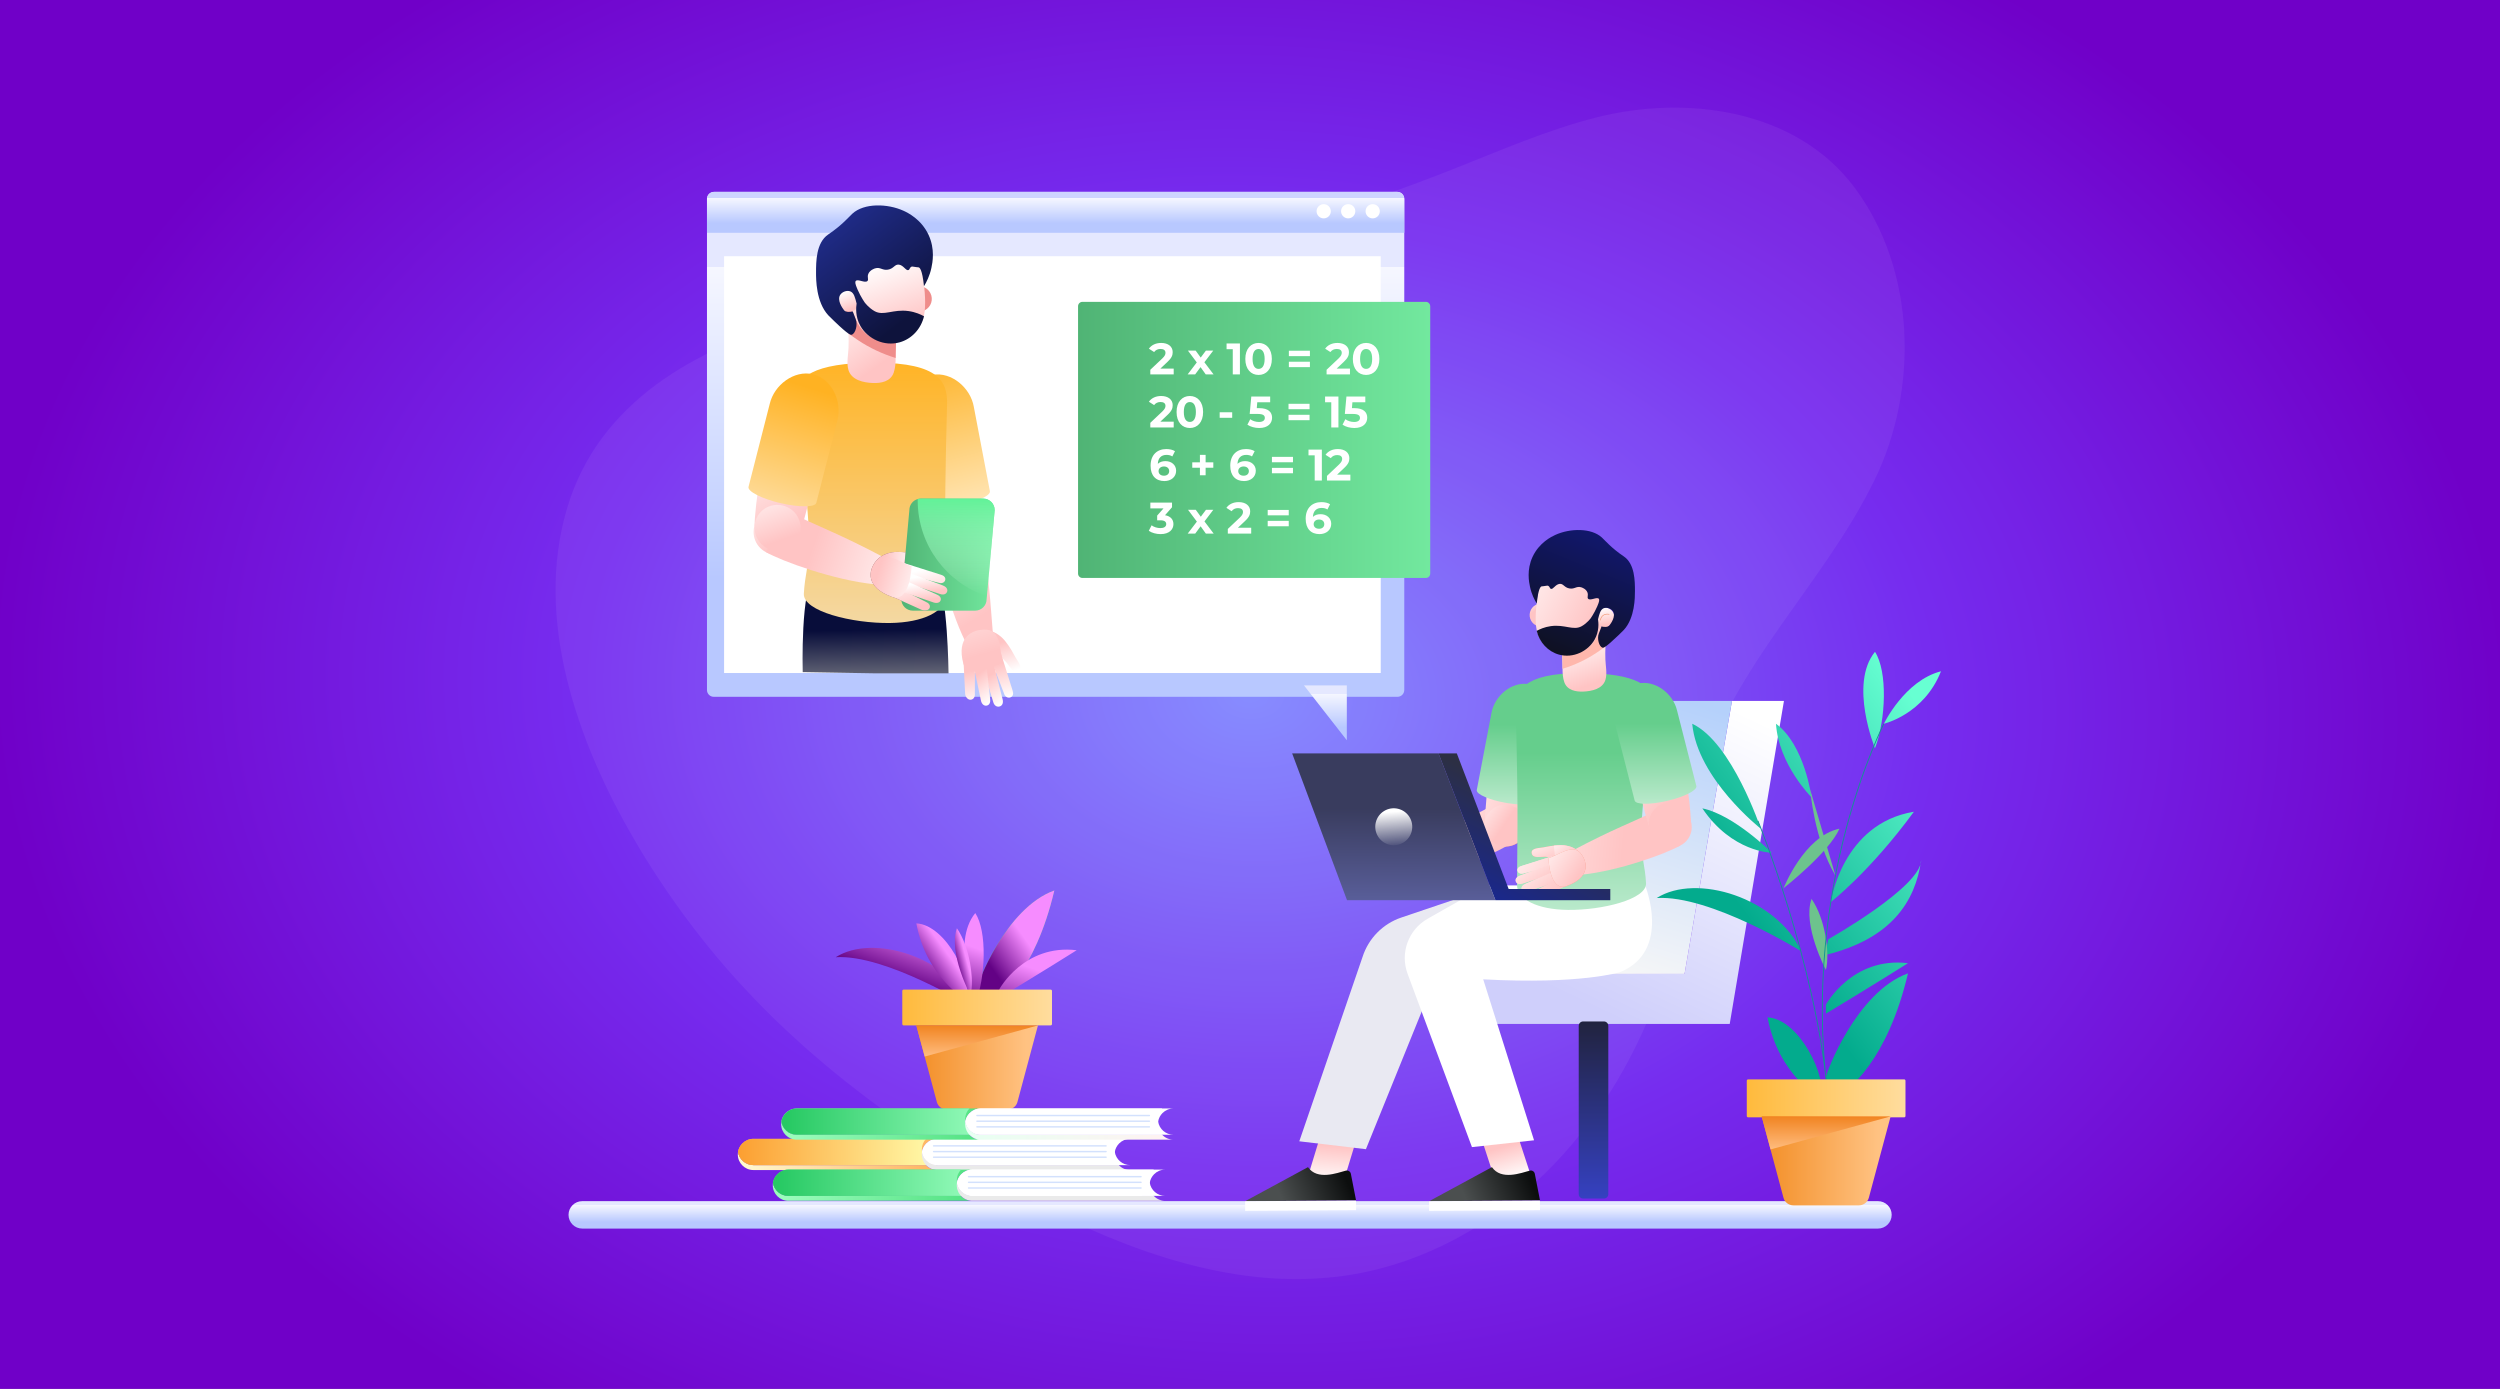 <svg width="720" height="400" viewBox="0 0 720 400" fill="none" xmlns="http://www.w3.org/2000/svg">
<rect x="0" y="0" width="720" height="400" fill="#808080" stroke="none"/>
<rect width="720" height="400" fill="url(#paint0_radial_215_5754)"/>
<path opacity="0.36" d="M181.415 239.619C164.694 210.203 153.532 175.104 164.167 143.726C174.26 113.947 203.537 98.721 232.322 91.557C262.42 84.066 294.019 83.212 324.44 76.845C356.354 70.166 387.724 60.851 418.058 48.885C431.815 43.458 445.419 37.469 459.753 33.825C485.593 27.257 517.301 31.403 534.181 54.108C551.807 77.816 552.606 112.133 539.878 138.242C525.337 168.071 499.255 191.458 489.678 223.853C483.873 243.491 485.241 264.827 478.388 284.094C471.676 302.963 461.526 320.777 447.605 335.266C431.717 351.803 410.763 363.82 388.094 367.283C356.794 372.065 325.271 360.571 297.186 345.952C259.633 326.406 224.627 300.288 198.998 266.278C192.921 258.215 186.873 249.22 181.416 239.62L181.415 239.619Z" fill="white" fill-opacity="0.16"/>
<path d="M540.854 345.929H167.688C165.505 345.929 163.735 347.698 163.735 349.881C163.735 352.063 165.505 353.832 167.688 353.832H540.854C543.037 353.832 544.806 352.063 544.806 349.881C544.806 347.698 543.037 345.929 540.854 345.929Z" fill="url(#paint1_linear_215_5754)"/>
<path d="M281.351 284.728C281.351 283.579 289.626 261.513 303.646 256.456C298.129 279.9 287.556 288.742 283.189 290.527C281.81 288.405 281.351 284.727 281.351 284.727V284.728Z" fill="#6DC38D"/>
<path d="M281.351 284.728C281.351 283.579 289.626 261.513 303.646 256.456C298.129 279.9 287.556 288.742 283.189 290.527C281.81 288.405 281.351 284.727 281.351 284.727V284.728Z" fill="url(#paint2_linear_215_5754)"/>
<path d="M287.785 284.931C287.785 284.931 294.911 271.83 310.08 273.669C301.346 279.186 287.785 287.381 287.785 287.381V284.931ZM280.883 289.162C280.883 289.162 273.757 271.693 280.883 262.959C284.33 268.245 283.87 281.348 280.883 289.162ZM279.995 290.158C279.995 290.158 255.171 274.758 240.689 275.677C251.493 268.781 273.329 275.677 279.995 290.158Z" fill="url(#paint3_linear_215_5754)"/>
<path d="M278.381 288.055C278.381 288.055 266.888 281.795 263.9 265.935C272.635 266.395 280.22 282.362 278.381 288.055Z" fill="url(#paint4_linear_215_5754)"/>
<path d="M279.493 286.648C279.493 286.648 273.057 274.466 275.586 267.341C279.263 272.598 280.642 282.051 279.493 286.648Z" fill="url(#paint5_linear_215_5754)"/>
<path d="M302.578 284.999H260.254C260.036 284.999 259.858 285.176 259.858 285.394V294.922C259.858 295.141 260.036 295.318 260.254 295.318H302.578C302.796 295.318 302.973 295.141 302.973 294.922V285.394C302.973 285.176 302.796 284.999 302.578 284.999Z" fill="url(#paint6_linear_215_5754)"/>
<path d="M290.303 319.486H272.53C271.26 319.486 270.149 318.633 269.819 317.406L263.9 295.318H298.932L293.013 317.406C292.685 318.633 291.573 319.486 290.303 319.486Z" fill="url(#paint7_linear_215_5754)"/>
<path d="M266.304 304.287L298.932 295.318H263.9L266.304 304.287Z" fill="url(#paint8_linear_215_5754)"/>
<path d="M513.775 201.874H498.81L485.146 280.499H422.685V294.895H498.159L513.775 201.874Z" fill="url(#paint9_linear_215_5754)"/>
<path d="M469.857 201.874H498.81L485.146 280.499H422.685L469.857 201.874Z" fill="url(#paint10_linear_215_5754)"/>
<path d="M376.509 339.405L387.224 339.359L392.421 322.317L382.427 320L376.509 339.405Z" fill="url(#paint11_linear_215_5754)"/>
<path d="M387.606 337.145C385.085 337.818 379.378 340.018 376.701 336.139L358.606 345.944L390.549 345.734L389.06 338.104C388.958 337.414 388.28 336.966 387.605 337.145H387.606Z" fill="url(#paint12_linear_215_5754)"/>
<path d="M358.607 348.725L390.55 348.513L390.531 345.745L358.589 345.957L358.607 348.725Z" fill="white"/>
<path d="M423.842 257.396L403.579 264.25C398.267 266.047 394.123 270.258 392.413 275.599L374.195 328.694L393.385 330.967L414.43 279.044L423.841 257.397L423.842 257.396Z" fill="#E9E9F2"/>
<path d="M430.423 339.382L441.138 339.337L435.573 322.34L424.858 322.385L430.423 339.382Z" fill="url(#paint13_linear_215_5754)"/>
<path d="M440.582 337.145C438.061 337.818 432.354 340.018 429.677 336.139L411.582 345.944L443.524 345.734L442.035 338.104C441.933 337.414 441.255 336.966 440.581 337.145H440.582Z" fill="url(#paint14_linear_215_5754)"/>
<path d="M411.582 348.729L443.524 348.517L443.506 345.749L411.563 345.961L411.582 348.729Z" fill="white"/>
<path d="M473.795 255.003C473.795 255.003 481.511 273.819 466.61 279.968C466.61 279.968 455.236 283.585 427.165 282.048L441.807 328.403L423.922 330.368L405.387 280.45C403.165 274.463 405.611 267.748 411.165 264.594L428.057 255.003H473.795Z" fill="white"/>
<path d="M428.148 240.262C429.49 243.294 433.061 244.641 436.132 243.287C439.193 241.938 440.59 238.392 439.247 235.365C437.907 232.344 434.333 230.996 431.268 232.344C428.199 233.696 426.81 237.244 428.148 240.261V240.262Z" fill="#F79F8C"/>
<path d="M408.508 253.108L405.048 246.599C417.572 238.54 422.489 235.725 430.182 231.811L436.163 242.317C432.253 245.002 419.15 251.113 408.508 253.108Z" fill="url(#paint15_linear_215_5754)"/>
<path d="M431.854 202.767C433.57 197.086 446.181 198.091 445.301 205.092C444.259 213.383 440.903 233.93 439.514 239.008L427.53 237.539C427.53 237.539 429.096 211.891 431.854 202.767Z" fill="url(#paint16_linear_215_5754)"/>
<path d="M438.882 240.707C437.265 243.605 433.583 244.617 430.651 242.989C427.731 241.363 426.663 237.703 428.281 234.81C429.89 231.929 433.572 230.911 436.502 232.537C439.432 234.166 440.497 237.826 438.882 240.707Z" fill="url(#paint17_linear_215_5754)"/>
<path d="M440.315 197.031C435.348 196.186 430.366 200.467 429.523 205.435L425.312 227.531C425.103 228.748 428.967 230.419 433.934 231.264C438.904 232.109 443.097 231.807 443.306 230.592L447.515 208.496C448.36 203.525 445.285 197.876 440.315 197.032V197.031Z" fill="url(#paint18_linear_215_5754)"/>
<path d="M400.834 244.686C401.341 244.662 401.888 244.655 402.482 244.677C403.15 244.704 405.841 244.927 407.519 246.791C407.895 247.209 405.27 247.961 403.615 248.385L400.834 244.686Z" fill="#F79F8C"/>
<path d="M402.231 246.543C404.155 245.604 406.17 245.028 407.647 246.737C409.499 248.879 410.363 251.91 408.16 254.429L402.231 246.543Z" fill="#F79F8C"/>
<path d="M440.43 220.217C440.389 220.217 440.389 220.284 440.43 220.284C440.473 220.284 440.473 220.217 440.43 220.217Z" fill="#010101"/>
<path d="M436.904 254.858C436.892 258.979 442.698 261.948 451.531 262.055C461.365 262.175 474.308 258.999 474.058 254.374C473.802 249.595 472.687 246.027 472.619 243.155C472.386 233.422 476.227 202.943 476.227 202.943C476.227 197.709 471.708 193.851 455.405 193.851C438.167 193.851 436.528 199.185 436.528 204.417C436.528 204.417 437.106 224.138 437.035 237.857C437.007 243.453 436.913 251.758 436.904 254.858Z" fill="url(#paint19_linear_215_5754)"/>
<path d="M476.166 234.716C474.309 237.461 475.063 241.205 477.84 243.088C480.608 244.966 484.355 244.266 486.209 241.523C488.055 238.784 487.302 235.037 484.533 233.158C481.757 231.275 478.012 231.978 476.166 234.717V234.716Z" fill="url(#paint20_linear_215_5754)"/>
<path d="M455.449 251.921L452.547 245.143C465.714 238.178 469.065 237.401 478.851 232.545L483.917 243.52C479.792 245.863 466.219 250.84 455.448 251.922L455.449 251.921Z" fill="url(#paint21_linear_215_5754)"/>
<path d="M480.49 202.08C478.491 196.49 465.9 198.298 467.212 205.232C468.764 213.443 473.386 233.741 475.085 238.727L486.954 236.518C487.015 232.219 484.475 213.233 480.49 202.08Z" fill="url(#paint22_linear_215_5754)"/>
<path d="M475.824 240.381C477.616 243.172 481.351 243.954 484.177 242.149C486.992 240.345 487.832 236.626 486.041 233.839C484.255 231.062 480.518 230.275 477.693 232.079C474.869 233.885 474.034 237.604 475.824 240.38V240.381Z" fill="url(#paint23_linear_215_5754)"/>
<path d="M471.693 196.878C476.599 195.728 481.834 199.692 482.982 204.597L488.552 226.391C488.833 227.592 485.085 229.499 480.176 230.649C475.27 231.8 471.063 231.758 470.784 230.557L465.213 208.764C464.063 203.856 466.783 198.027 471.693 196.877V196.878Z" fill="url(#paint24_linear_215_5754)"/>
<path d="M441.19 245.945C441.616 247.28 443.75 246.706 444.949 246.742C446.127 246.775 449.608 247.425 449.608 247.425C450.264 247.242 455.167 245.839 454.635 245.3C452.875 243.517 450.177 243.416 449.507 243.423C447.133 243.444 445.536 243.875 444.223 244.083C442.964 244.28 440.666 244.29 441.19 245.945Z" fill="#F79F8C"/>
<path d="M441.19 245.945C441.616 247.28 443.75 246.706 444.949 246.742C446.127 246.775 449.608 247.425 449.608 247.425C450.264 247.242 455.167 245.839 454.635 245.3C452.875 243.517 450.177 243.416 449.507 243.423C447.133 243.444 445.536 243.875 444.223 244.083C442.964 244.28 440.666 244.29 441.19 245.945Z" fill="url(#paint25_linear_215_5754)"/>
<path d="M446.417 249.565L438.576 251.553C437.867 251.74 437.174 251.447 437.015 250.782C436.853 250.12 437.42 249.598 438.134 249.413L447.798 246.353C448.512 246.166 447.129 249.375 446.416 249.565H446.417ZM450.693 253.288C451.03 253.885 451.881 254.649 451.228 254.988L443.239 258.583C442.581 258.921 441.508 258.83 441.169 258.234C440.833 257.639 441.138 257.01 441.788 256.674L448.998 253.017C449.653 252.678 450.352 252.693 450.693 253.289V253.288Z" fill="url(#paint26_linear_215_5754)"/>
<path d="M448.24 249.756C448.486 250.474 448.027 251.279 447.223 251.561L438.343 254.467C437.54 254.746 436.755 254.545 436.512 253.83C436.27 253.111 436.874 252.482 437.68 252.203L446.343 248.968C447.152 248.684 447.999 249.04 448.239 249.757L448.24 249.756Z" fill="url(#paint27_linear_215_5754)"/>
<path d="M449.73 251.479C450.023 252.173 450.151 253.184 449.361 253.508L440.262 256.609C439.472 256.933 438.538 256.88 438.241 256.181C437.943 255.486 438.493 254.889 439.278 254.566L447.761 250.802C448.548 250.479 449.429 250.782 449.729 251.479H449.73Z" fill="url(#paint28_linear_215_5754)"/>
<path d="M445.834 247.161C448.369 246.47 452.74 242.91 455.057 245.687C457.375 248.465 457.731 252.792 450.991 255.198C446.122 256.838 445.834 247.161 445.834 247.161Z" fill="#F79F8C"/>
<path d="M450.516 196.461C451.325 198.794 453.821 199.269 456.009 199.176C458.424 199.074 461.6 198.417 462.378 195.746C462.913 193.904 462.421 191.823 462.354 189.943C462.308 188.694 462.309 187.442 462.371 186.193C462.408 185.426 462.468 184.66 462.554 183.897C462.625 183.281 462.707 182.665 462.801 182.052C462.865 181.64 462.934 181.228 463.011 180.818C463.063 180.532 463.381 179.754 463.046 179.567C462.734 179.395 462.124 179.954 461.873 180.116C458.193 182.482 454.339 184.578 450.351 186.38C450.194 186.45 450.031 186.528 449.941 186.675C449.856 186.815 449.858 186.987 449.863 187.152C449.903 188.463 449.944 189.777 449.983 191.089C449.998 191.599 450 192.111 450.008 192.621C450.024 193.92 450.084 195.216 450.517 196.462L450.516 196.461Z" fill="url(#paint29_linear_215_5754)"/>
<path d="M450.007 192.62C453.484 191.545 456.811 190 459.828 187.978C460.668 187.416 461.531 186.822 462.371 186.193C462.408 185.426 462.468 184.66 462.554 183.897C462.625 183.281 462.707 182.665 462.801 182.052C462.865 181.64 462.934 181.228 463.011 180.818C463.063 180.532 463.381 179.754 463.046 179.567C462.734 179.395 462.124 179.954 461.873 180.116C458.193 182.482 454.339 184.578 450.351 186.38C450.194 186.45 450.031 186.528 449.941 186.675C449.856 186.815 449.858 186.987 449.863 187.152C449.903 188.463 449.944 189.777 449.983 191.089C449.998 191.599 450 192.111 450.008 192.621L450.007 192.62Z" fill="#FFB7AC"/>
<path d="M447.057 178.052C446.553 179.818 444.714 180.842 442.947 180.339C441.181 179.835 440.157 177.995 440.661 176.229C441.164 174.463 443.004 173.438 444.77 173.942C446.536 174.446 447.561 176.286 447.057 178.052Z" fill="url(#paint30_linear_215_5754)"/>
<path d="M443.662 166.669C443.662 166.669 441.261 177.822 442.787 182.23C444.313 186.638 447.92 189.373 453.673 188.151C453.673 188.151 460.354 187.71 461.868 177.759C464.148 162.777 450.491 158.599 443.662 166.668V166.669Z" fill="url(#paint31_linear_215_5754)"/>
<path d="M464.851 178.502C464.433 179.967 462.908 180.816 461.443 180.398C459.978 179.981 459.129 178.456 459.547 176.991C459.965 175.526 461.489 174.677 462.954 175.094C464.419 175.512 465.268 177.037 464.851 178.502Z" fill="url(#paint32_linear_215_5754)"/>
<path d="M463.43 176.92C463.43 176.92 461.399 176.374 460.898 178.607" stroke="#ED8B62" stroke-width="0.162" stroke-linecap="round" stroke-linejoin="round"/>
<path d="M445.872 168.706C445.665 168.601 445.543 168.705 444.557 168.816C444.171 168.859 444.069 168.861 444.007 168.871C443.703 168.923 443.038 169.425 442.586 173.808C441.951 172.789 441.102 171.163 440.641 169.02C440.343 167.634 439.64 164.126 441.378 160.375C443.293 156.24 446.922 154.515 447.915 154.06C452.157 152.12 458.29 151.999 461.341 154.806C462.249 155.642 464.077 157.833 467.618 160.22C467.676 160.26 467.667 160.253 467.685 160.266C470.856 162.434 470.86 167.369 470.864 170.241C470.866 171.996 470.871 177.941 467.658 181.428C467.412 181.695 466.973 182.117 466.096 182.963C462.284 186.632 461.768 186.607 461.51 186.524C460.511 186.203 459.897 183.901 460.462 182.448C460.724 181.775 460.986 181.101 461.247 180.429C461.993 180.597 463.014 180.699 463.519 180.107C463.534 180.089 463.549 180.07 463.573 180.037C463.932 179.571 465.46 177.469 464.506 176.05C463.972 175.256 462.756 174.822 461.875 175.173C461.835 175.189 461.797 175.206 461.759 175.225C460.875 175.665 460.624 176.864 460.23 178.352C460.377 179.309 460.622 181.795 459.227 184.243C457.327 187.578 453.053 189.666 448.955 188.519C445.794 187.633 443.355 184.996 442.572 181.687C443.392 181.238 444.802 180.579 446.638 180.326C450.696 179.767 453.127 181.704 455.537 180.342C457.144 179.434 458.147 178.024 458.147 178.024C458.317 177.786 458.451 177.568 458.682 177.188C459.052 176.58 459.542 175.706 460.011 174.626C460.671 173.107 460.65 172.653 460.45 172.434C459.89 171.821 458.017 173.112 457.38 172.434C457.003 172.033 457.528 171.443 457.161 170.57C456.741 169.573 455.575 169.196 455.407 169.145C454 168.712 453.518 169.733 452.009 169.474C450.468 169.209 450.273 168.024 449.159 168.159C447.929 168.305 447.301 169.851 446.638 169.584C446.282 169.44 446.369 168.959 445.871 168.706H445.872Z" fill="url(#paint33_linear_215_5754)"/>
<path d="M447.527 243.553L447.848 247.098C448.859 247.263 449.72 247.424 449.72 247.424C450.376 247.241 455.279 245.838 454.747 245.3C452.987 243.517 450.288 243.416 449.619 243.423C448.845 243.43 448.155 243.48 447.528 243.553H447.527Z" fill="url(#paint34_linear_215_5754)"/>
<path d="M446.53 249.565L438.688 251.554C437.98 251.74 437.286 251.448 437.128 250.782C436.965 250.12 437.533 249.598 438.246 249.413L447.911 246.353C448.624 246.166 447.241 249.375 446.529 249.565H446.53ZM450.805 253.288C451.142 253.885 451.993 254.649 451.34 254.988L443.351 258.583C442.693 258.921 441.62 258.83 441.281 258.234C440.946 257.639 441.25 257.01 441.901 256.674L449.11 253.018C449.765 252.679 450.464 252.693 450.805 253.289V253.288Z" fill="url(#paint35_linear_215_5754)"/>
<path d="M448.353 249.756C448.598 250.474 448.14 251.279 447.335 251.561L438.455 254.467C437.653 254.746 436.868 254.546 436.624 253.83C436.383 253.111 436.986 252.482 437.792 252.203L446.456 248.968C447.266 248.684 448.112 249.04 448.353 249.757V249.756Z" fill="url(#paint36_linear_215_5754)"/>
<path d="M449.842 251.479C450.135 252.173 450.263 253.184 449.474 253.508L440.374 256.609C439.585 256.933 438.651 256.881 438.354 256.181C438.056 255.486 438.606 254.889 439.391 254.567L447.873 250.802C448.66 250.479 449.541 250.782 449.841 251.479H449.842Z" fill="url(#paint37_linear_215_5754)"/>
<path d="M445.946 247.162C448.482 246.47 452.853 242.91 455.169 245.687C457.487 248.465 457.843 252.792 451.103 255.198C446.234 256.839 445.946 247.162 445.946 247.162Z" fill="#F79F8C"/>
<path d="M445.946 247.162C448.482 246.47 452.853 242.91 455.169 245.687C457.487 248.465 457.843 252.792 451.103 255.198C446.234 256.839 445.946 247.162 445.946 247.162Z" fill="url(#paint38_linear_215_5754)"/>
<path d="M461.934 294.18H455.931C455.236 294.18 454.672 294.744 454.672 295.44V343.918C454.672 344.614 455.236 345.178 455.931 345.178H461.934C462.63 345.178 463.193 344.614 463.193 343.918V295.44C463.193 294.744 462.63 294.18 461.934 294.18Z" fill="url(#paint39_linear_215_5754)"/>
<path d="M414.291 216.977H372.136L387.944 259.264H430.685L414.291 216.977Z" fill="url(#paint40_linear_215_5754)"/>
<path d="M463.765 259.264V256.028H434.491L419.56 216.977H414.291L430.685 259.264H463.765Z" fill="url(#paint41_linear_215_5754)"/>
<path d="M406.585 239.332C407.261 236.47 405.488 233.602 402.626 232.926C399.764 232.251 396.896 234.023 396.22 236.886C395.545 239.748 397.317 242.616 400.18 243.291C403.042 243.967 405.91 242.194 406.585 239.332Z" fill="url(#paint42_linear_215_5754)"/>
<path d="M525.861 310.298C525.861 309.079 534.633 285.686 549.499 280.324C543.65 305.181 532.441 314.553 527.811 316.447C526.349 314.196 525.861 310.298 525.861 310.298ZM525.861 289.341C525.861 289.341 533.415 275.452 549.499 277.4C540.238 283.249 525.861 291.938 525.861 291.938V289.341ZM527.26 259.807C527.26 259.807 530.491 237.193 551.204 233.781C538.533 251.082 527.26 259.807 527.26 259.807ZM526.546 270.499C526.546 270.499 553.309 255.469 553.309 247.672C551.604 259.856 544.537 270.334 526.016 274.965C525.529 274.478 526.545 270.5 526.545 270.5L526.546 270.499ZM539.995 215.505C539.995 215.505 532.441 196.985 539.995 187.725C543.65 193.33 543.163 207.219 539.995 215.505ZM542.557 208.438C542.557 208.438 548.524 196.01 559.002 193.33C554.128 205.757 542.557 208.438 542.557 208.438ZM521.719 229.639C521.719 229.639 512.215 220.135 511.484 208.439C519.77 214.531 521.719 229.639 521.719 229.639ZM507.098 238.655C507.098 238.655 488.821 224.277 487.359 208.438C498.812 213.798 507.098 238.655 507.098 238.655ZM510.265 245.6C510.265 245.6 498.812 245.478 490.282 232.806C499.543 234.756 510.265 245.6 510.265 245.6ZM518.794 273.989C518.794 273.989 492.475 257.662 477.124 258.636C488.577 251.326 511.728 258.636 518.794 273.989ZM524.399 316.447C524.399 316.447 512.215 309.81 509.046 292.996C518.307 293.483 526.348 310.411 524.399 316.447Z" fill="url(#paint43_linear_215_5754)"/>
<path d="M525.861 279.35C525.861 279.35 519.037 266.435 521.719 258.881C525.617 264.455 527.079 274.477 525.861 279.35ZM513.677 255.783C513.677 255.783 519.525 240.848 529.76 238.655C526.836 245.478 513.677 255.783 513.677 255.783Z" fill="#6DC38D"/>
<path d="M506.286 236.4C506.286 236.4 522.799 276.914 526.28 314.196C518.796 254.737 542.557 208.438 542.557 208.438" stroke="#109490" stroke-width="0.26" stroke-miterlimit="10"/>
<path d="M521.334 227.424C521.334 227.424 522.51 241.963 528.603 252.167L521.334 227.424Z" fill="#6DC38D"/>
<path d="M548.385 310.858H503.467C503.248 310.858 503.071 311.035 503.071 311.254V321.402C503.071 321.621 503.248 321.798 503.467 321.798H548.385C548.603 321.798 548.78 321.621 548.78 321.402V311.254C548.78 311.035 548.603 310.858 548.385 310.858Z" fill="url(#paint44_linear_215_5754)"/>
<path d="M535.354 347.147H516.512C515.166 347.147 513.987 346.243 513.639 344.942L507.363 321.525H544.504L538.228 344.942C537.879 346.243 536.701 347.147 535.354 347.147Z" fill="url(#paint45_linear_215_5754)"/>
<path d="M509.911 331.033L544.504 321.525H507.363L509.911 331.033Z" fill="url(#paint46_linear_215_5754)"/>
<path d="M402.471 55.259H205.57C204.487 55.259 203.609 56.137 203.609 57.22V198.722C203.609 199.805 204.487 200.682 205.57 200.682H402.471C403.553 200.682 404.431 199.805 404.431 198.722V57.22C404.431 56.137 403.553 55.259 402.471 55.259Z" fill="url(#paint47_linear_215_5754)"/>
<path d="M404.432 67.055V57.418C404.432 56.231 403.46 55.259 402.273 55.259H205.768C204.581 55.259 203.609 56.231 203.609 57.418V67.055H404.431H404.432Z" fill="url(#paint48_linear_215_5754)"/>
<path d="M383.224 61.312C383.485 60.21 382.803 59.104 381.701 58.843C380.598 58.581 379.493 59.263 379.231 60.366C378.97 61.468 379.652 62.574 380.754 62.835C381.857 63.097 382.962 62.415 383.224 61.312Z" fill="white"/>
<path d="M389.728 62.288C390.529 61.487 390.53 60.188 389.728 59.387C388.927 58.586 387.628 58.586 386.827 59.387C386.025 60.188 386.026 61.487 386.827 62.288C387.628 63.09 388.927 63.09 389.728 62.288Z" fill="white"/>
<path d="M397.331 61.312C397.593 60.209 396.911 59.104 395.808 58.842C394.706 58.581 393.6 59.263 393.339 60.365C393.077 61.468 393.759 62.574 394.862 62.835C395.964 63.096 397.07 62.415 397.331 61.312Z" fill="white"/>
<path d="M397.654 73.797H208.539V193.828H397.654V73.797Z" fill="white"/>
<path d="M375.551 197.398L387.885 213.197V197.398H375.551Z" fill="url(#paint49_linear_215_5754)"/>
<path d="M281.972 155.47C280.497 158.804 276.572 160.282 273.197 158.794C269.832 157.311 268.296 153.414 269.772 150.086C271.246 146.766 275.173 145.284 278.544 146.766C281.917 148.251 283.445 152.152 281.973 155.469L281.972 155.47Z" fill="#8E5B59"/>
<path d="M278.036 184.814L286.04 183.555C284.848 167.227 284.074 161.047 282.43 151.702L269.249 153.386C269.474 158.596 272.758 174.144 278.035 184.812L278.036 184.814Z" fill="url(#paint50_linear_215_5754)"/>
<path d="M277.898 114.255C276.011 108.009 262.149 109.115 263.118 116.811C264.264 125.923 267.952 148.511 269.479 154.093L282.651 152.478C282.651 152.478 280.93 124.284 277.898 114.255Z" fill="#8E5B59"/>
<path d="M270.172 155.96C271.95 159.145 275.996 160.257 279.219 158.468C282.429 156.682 283.603 152.657 281.825 149.477C280.054 146.309 276.009 145.191 272.788 146.978C269.568 148.77 268.396 152.791 270.171 155.959L270.172 155.96Z" fill="#8E5B59"/>
<path d="M268.6 107.949C274.06 107.02 279.536 111.726 280.463 117.188L285.092 141.476C285.322 142.813 281.074 144.65 275.613 145.58C270.151 146.509 265.541 146.177 265.312 144.84L260.685 120.552C259.755 115.087 263.136 108.878 268.599 107.95L268.6 107.949Z" fill="url(#paint51_linear_215_5754)"/>
<path d="M293.112 193.354C291.683 193.932 290.674 191.72 289.804 190.724C288.952 189.753 285.959 187.257 285.959 187.257C285.657 186.579 283.409 181.44 284.24 181.513C286.985 181.755 288.96 183.973 289.424 184.543C291.066 186.57 291.821 188.222 292.565 189.485C293.278 190.689 294.88 192.64 293.112 193.355V193.354Z" fill="url(#paint52_linear_215_5754)"/>
<path d="M286.043 191.612L289.23 199.923C289.515 200.685 290.258 201.116 291.027 200.829C291.789 200.548 291.93 199.706 291.646 198.947L288.319 188.306C288.035 187.542 285.762 190.853 286.043 191.612ZM279.573 189.675C278.761 189.667 277.491 189.253 277.48 190.068L277.953 199.711C277.944 200.525 278.618 201.515 279.434 201.523C280.249 201.528 280.75 200.898 280.76 200.091L280.773 191.168C280.783 190.356 280.385 189.689 279.572 189.677L279.573 189.675Z" fill="url(#paint53_linear_215_5754)"/>
<path d="M284.221 190.318C283.346 190.562 282.848 191.492 283.101 192.395L286.064 202.231C286.317 203.132 287.031 203.708 287.898 203.464C288.77 203.217 288.995 202.272 288.744 201.366L286.251 191.512C286.002 190.606 285.091 190.075 284.221 190.317V190.318Z" fill="url(#paint54_linear_215_5754)"/>
<path d="M282.178 189.709C281.288 189.838 280.17 190.308 280.299 191.234L282.475 201.576C282.606 202.506 283.207 203.354 284.109 203.223C285.002 203.097 285.293 202.234 285.165 201.309L284.042 191.16C283.907 190.234 283.076 189.586 282.178 189.71V189.709Z" fill="url(#paint55_linear_215_5754)"/>
<path d="M288.811 190.589C287.828 187.866 288.481 181.655 284.202 181.363C279.921 181.071 275.398 183.54 277.446 191.132C279.025 196.562 288.81 190.588 288.81 190.588L288.811 190.589Z" fill="url(#paint56_linear_215_5754)"/>
<path d="M269.759 166.739C272.926 170.266 273.18 193.925 273.18 193.925H252.204L231.182 193.564C231.182 193.564 230.485 168.849 234.711 165.596C241.153 160.635 264.247 160.592 269.759 166.739Z" fill="url(#paint57_linear_215_5754)"/>
<path d="M268.469 133.435C268.514 133.435 268.514 133.509 268.469 133.509C268.421 133.509 268.421 133.435 268.469 133.435Z" fill="#030303"/>
<path d="M272.348 171.515C272.361 176.045 265.979 179.308 256.269 179.426C245.459 179.558 231.234 176.067 231.507 170.984C231.789 165.73 233.014 161.808 233.089 158.649C233.345 147.951 229.122 114.447 229.122 114.447C229.122 108.694 234.089 104.453 252.011 104.453C270.96 104.453 272.761 110.316 272.761 116.068C272.761 116.068 272.126 137.745 272.203 152.826C272.235 158.977 272.338 168.107 272.348 171.515Z" fill="url(#paint58_linear_215_5754)"/>
<path d="M229.187 149.373C231.228 152.391 230.4 156.505 227.346 158.575C224.304 160.639 220.185 159.871 218.147 156.855C216.117 153.844 216.945 149.725 219.99 147.659C223.041 145.589 227.156 146.361 229.186 149.372L229.187 149.373Z" fill="url(#paint59_linear_215_5754)"/>
<path d="M251.962 168.286L255.151 160.835C240.677 153.179 236.993 152.324 226.235 146.986L220.667 159.049C225.202 161.626 240.122 167.095 251.962 168.284V168.286Z" fill="url(#paint60_linear_215_5754)"/>
<path d="M224.433 113.499C226.629 107.353 240.471 109.342 239.028 116.962C237.323 125.988 232.242 148.301 230.373 153.782L217.326 151.353C217.259 146.628 220.052 125.757 224.432 113.499H224.433Z" fill="url(#paint61_linear_215_5754)"/>
<path d="M229.563 155.601C227.595 158.668 223.488 159.528 220.382 157.544C217.288 155.562 216.363 151.472 218.332 148.409C220.296 145.357 224.404 144.49 227.509 146.475C230.613 148.459 231.531 152.548 229.562 155.6L229.563 155.601Z" fill="url(#paint62_linear_215_5754)"/>
<path d="M234.106 107.78C228.713 106.517 222.959 110.873 221.697 116.265L215.573 140.221C215.263 141.542 219.385 143.639 224.781 144.903C230.174 146.167 234.798 146.122 235.105 144.802L241.229 120.847C242.494 115.452 239.503 109.044 234.106 107.78Z" fill="url(#paint63_linear_215_5754)"/>
<path d="M267.637 161.717C267.169 163.184 264.823 162.553 263.506 162.592C262.211 162.629 258.383 163.344 258.383 163.344C257.662 163.142 252.272 161.6 252.858 161.009C254.793 159.048 257.759 158.938 258.496 158.946C261.106 158.969 262.86 159.443 264.303 159.673C265.685 159.889 268.212 159.9 267.637 161.718V161.717Z" fill="#8E5B59"/>
<path d="M261.893 165.697L270.512 167.881C271.292 168.086 272.053 167.765 272.227 167.034C272.405 166.306 271.782 165.732 270.997 165.529L260.373 162.165C259.589 161.958 261.11 165.487 261.893 165.695V165.697ZM257.192 169.788C256.822 170.444 255.887 171.285 256.605 171.656L265.387 175.608C266.111 175.978 267.29 175.879 267.662 175.225C268.031 174.571 267.696 173.878 266.981 173.51L259.055 169.49C258.335 169.118 257.567 169.133 257.191 169.788H257.192Z" fill="#8E5B59"/>
<path d="M259.89 165.905C259.62 166.694 260.124 167.579 261.009 167.89L270.77 171.084C271.652 171.391 272.515 171.171 272.783 170.383C273.048 169.592 272.384 168.903 271.498 168.595L261.974 165.038C261.084 164.727 260.154 165.118 259.889 165.905H259.89Z" fill="#8E5B59"/>
<path d="M258.253 167.8C257.931 168.561 257.79 169.674 258.658 170.03L268.662 173.437C269.53 173.793 270.556 173.736 270.881 172.967C271.209 172.204 270.604 171.548 269.741 171.194L260.416 167.056C259.551 166.7 258.583 167.035 258.252 167.8H258.253Z" fill="#8E5B59"/>
<path d="M262.535 163.054C259.749 162.294 254.943 158.382 252.397 161.434C249.848 164.487 249.458 169.244 256.866 171.888C262.218 173.692 262.535 163.054 262.535 163.054Z" fill="#8E5B59"/>
<path d="M257.386 107.323C256.497 109.887 253.752 110.409 251.347 110.307C248.693 110.196 245.201 109.473 244.346 106.535C243.758 104.51 244.299 102.223 244.373 100.157C244.425 98.784 244.424 97.407 244.354 96.036C244.313 95.193 244.248 94.351 244.153 93.512C244.076 92.834 243.986 92.158 243.882 91.483C243.812 91.029 243.735 90.576 243.651 90.126C243.594 89.81 243.244 88.956 243.614 88.75C243.956 88.56 244.626 89.175 244.901 89.354C248.947 91.954 253.184 94.259 257.567 96.239C257.739 96.316 257.92 96.402 258.018 96.562C258.112 96.716 258.11 96.906 258.104 97.086C258.061 98.529 258.016 99.972 257.973 101.414C257.959 101.975 257.955 102.538 257.946 103.098C257.928 104.526 257.862 105.951 257.388 107.32H257.386V107.323Z" fill="url(#paint64_linear_215_5754)"/>
<path d="M257.945 103.1C254.123 101.917 250.465 100.219 247.149 97.996C246.227 97.379 245.277 96.727 244.354 96.035C244.313 95.192 244.248 94.35 244.153 93.511C244.076 92.833 243.986 92.157 243.882 91.482C243.812 91.028 243.735 90.575 243.651 90.125C243.594 89.809 243.244 88.955 243.614 88.749C243.956 88.559 244.626 89.174 244.901 89.353C248.947 91.953 253.184 94.258 257.567 96.238C257.739 96.315 257.92 96.401 258.018 96.561C258.112 96.715 258.11 96.905 258.104 97.085C258.061 98.528 258.016 99.971 257.973 101.413C257.959 101.974 257.955 102.537 257.946 103.098L257.945 103.1ZM261.188 87.087C261.741 89.028 263.763 90.155 265.705 89.602C267.647 89.048 268.772 87.026 268.219 85.085C267.666 83.142 265.644 82.017 263.702 82.57C261.761 83.123 260.635 85.145 261.188 87.087Z" fill="#EF8D8B"/>
<path d="M257.328 100.918C257.328 100.918 251.04 100.578 251.17 93.2L257.981 97.047L257.327 100.918H257.328Z" fill="#EF8D8B"/>
<path d="M264.92 74.576C264.92 74.576 267.559 86.834 265.881 91.68C264.203 96.527 260.239 99.532 253.914 98.189C253.914 98.189 246.571 97.704 244.906 86.766C242.4 70.298 257.412 65.706 264.919 74.576H264.92Z" fill="url(#paint65_linear_215_5754)"/>
<path d="M241.627 87.581C242.086 89.191 243.763 90.125 245.373 89.667C246.983 89.208 247.917 87.531 247.458 85.921C247 84.311 245.323 83.377 243.713 83.836C242.103 84.294 241.169 85.972 241.627 87.581Z" fill="url(#paint66_linear_215_5754)"/>
<path d="M262.49 76.814C262.718 76.698 262.851 76.812 263.936 76.935C264.361 76.983 264.474 76.985 264.541 76.996C264.876 77.053 265.605 77.605 266.104 82.422C266.801 81.301 267.734 79.515 268.241 77.16C268.57 75.636 269.341 71.78 267.431 67.657C265.326 63.112 261.337 61.215 260.245 60.715C255.583 58.583 248.841 58.45 245.488 61.535C244.491 62.453 242.48 64.863 238.588 67.485C238.524 67.529 238.534 67.521 238.513 67.536C235.028 69.919 235.023 75.345 235.019 78.5C235.017 80.431 235.01 86.965 238.542 90.798C238.812 91.092 239.295 91.556 240.26 92.486C244.449 96.519 245.017 96.49 245.3 96.399C246.398 96.046 247.073 93.516 246.451 91.918C246.164 91.178 245.876 90.438 245.588 89.698C244.768 89.882 243.645 89.995 243.091 89.344C243.074 89.325 243.059 89.303 243.032 89.269C242.638 88.757 240.959 86.446 242.006 84.886C242.594 84.013 243.93 83.535 244.897 83.922C245.973 84.352 246.254 85.71 246.704 87.417C246.544 88.469 246.274 91.201 247.806 93.892C249.895 97.558 254.592 99.854 259.098 98.592C262.573 97.619 265.253 94.719 266.114 91.083C265.214 90.59 263.662 89.865 261.644 89.587C257.183 88.972 254.511 91.101 251.862 89.604C250.096 88.606 248.993 87.057 248.993 87.057C248.806 86.794 248.659 86.555 248.406 86.137C247.999 85.47 247.461 84.508 246.945 83.322C246.218 81.651 246.243 81.153 246.463 80.912C247.078 80.238 249.136 81.656 249.837 80.912C250.25 80.471 249.674 79.824 250.078 78.864C250.539 77.768 251.823 77.354 252.006 77.297C253.553 76.82 254.082 77.943 255.741 77.658C257.435 77.367 257.649 76.065 258.874 76.212C260.226 76.373 260.916 78.072 261.645 77.778C262.036 77.621 261.941 77.093 262.489 76.814V76.817L262.49 76.814Z" fill="url(#paint67_linear_215_5754)"/>
<path d="M286.472 146.907L284.226 171.729L284.15 172.56C284.15 174.387 282.67 175.868 280.841 175.868H262.883C261.056 175.868 259.575 174.387 259.575 172.56L260.441 162.984L260.794 159.087L261.896 146.908C261.896 145.393 262.915 144.116 264.303 143.724C264.589 143.643 264.891 143.6 265.203 143.6H283.163C284.99 143.6 286.471 145.081 286.471 146.908L286.472 146.907Z" fill="url(#paint68_linear_215_5754)"/>
<path d="M260.793 159.087L260.44 162.984C259.329 163.166 258.383 163.343 258.383 163.343C257.662 163.142 252.272 161.6 252.858 161.008C254.793 159.047 257.759 158.937 258.494 158.944C259.345 158.952 260.104 159.007 260.793 159.086V159.087Z" fill="url(#paint69_linear_215_5754)"/>
<path d="M261.893 165.697L270.512 167.882C271.292 168.086 272.053 167.765 272.227 167.034C272.405 166.306 271.782 165.732 270.997 165.529L260.373 162.165C259.589 161.958 261.11 165.487 261.893 165.696V165.697ZM257.192 169.788C256.822 170.444 255.887 171.285 256.605 171.656L265.387 175.608C266.111 175.978 267.29 175.879 267.662 175.225C268.031 174.571 267.696 173.878 266.981 173.51L259.055 169.49C258.335 169.118 257.567 169.134 257.191 169.788H257.192Z" fill="url(#paint70_linear_215_5754)"/>
<path d="M259.89 165.905C259.62 166.695 260.124 167.579 261.009 167.89L270.77 171.085C271.652 171.391 272.515 171.172 272.783 170.384C273.048 169.592 272.384 168.903 271.498 168.595L261.974 165.039C261.084 164.727 260.154 165.118 259.889 165.905H259.89Z" fill="url(#paint71_linear_215_5754)"/>
<path d="M258.253 167.8C257.931 168.562 257.79 169.674 258.658 170.03L268.662 173.437C269.53 173.793 270.556 173.736 270.881 172.967C271.209 172.204 270.604 171.548 269.741 171.194L260.416 167.056C259.551 166.7 258.583 167.035 258.252 167.8H258.253Z" fill="url(#paint72_linear_215_5754)"/>
<path d="M262.535 163.054C259.749 162.294 254.943 158.382 252.397 161.434C249.848 164.488 249.458 169.244 256.866 171.888C262.218 173.692 262.535 163.054 262.535 163.054Z" fill="url(#paint73_linear_215_5754)"/>
<path d="M286.47 146.907L284.224 171.729C272.649 167.897 264.3 156.989 264.3 144.13C264.3 143.995 264.3 143.858 264.303 143.723C264.589 143.641 264.891 143.599 265.203 143.599H283.162C284.989 143.599 286.47 145.08 286.47 146.907Z" fill="url(#paint74_linear_215_5754)"/>
<path d="M410.645 86.933H311.738C311.042 86.933 310.479 87.497 310.479 88.192V165.192C310.479 165.887 311.042 166.451 311.738 166.451H410.645C411.34 166.451 411.904 165.887 411.904 165.192V88.192C411.904 87.497 411.34 86.933 410.645 86.933Z" fill="url(#paint75_linear_215_5754)"/>
<path d="M338.025 106.152V107.833H331.289V106.496L334.727 103.249C335.516 102.497 335.657 102.039 335.657 101.606C335.657 100.906 335.173 100.498 334.231 100.498C333.467 100.498 332.817 100.791 332.385 101.389L330.882 100.422C331.569 99.415 332.817 98.767 334.422 98.767C336.408 98.767 337.733 99.786 337.733 101.403C337.733 102.269 337.49 103.058 336.242 104.217L334.192 106.153H338.024L338.025 106.152ZM347.257 107.832L345.755 105.731L344.201 107.832H342.036L344.673 104.381L342.126 100.981H344.354L345.805 102.98L347.295 100.981H349.409L346.862 104.33L349.511 107.832H347.256H347.257ZM357.099 98.919V107.833H355.036V100.575H353.253V98.92H357.098L357.099 98.919ZM358.652 103.375C358.652 100.433 360.282 98.766 362.472 98.766C364.663 98.766 366.292 100.434 366.292 103.375C366.292 106.315 364.675 107.984 362.472 107.984C360.27 107.984 358.652 106.315 358.652 103.375ZM364.217 103.375C364.217 101.35 363.504 100.51 362.472 100.51C361.441 100.51 360.741 101.35 360.741 103.375C360.741 105.399 361.453 106.24 362.472 106.24C363.491 106.24 364.217 105.399 364.217 103.375ZM371.194 101.02H377.256V102.573H371.194V101.02ZM371.194 104.178H377.256V105.731H371.194V104.178ZM388.793 106.152V107.833H382.056V106.496L385.494 103.249C386.283 102.497 386.424 102.039 386.424 101.606C386.424 100.906 385.94 100.498 384.998 100.498C384.234 100.498 383.584 100.791 383.152 101.389L381.649 100.422C382.337 99.415 383.584 98.767 385.189 98.767C387.176 98.767 388.5 99.786 388.5 101.403C388.5 102.269 388.258 103.058 387.01 104.217L384.959 106.153H388.792L388.793 106.152ZM389.62 103.375C389.62 100.433 391.25 98.766 393.44 98.766C395.63 98.766 397.26 100.434 397.26 103.375C397.26 106.315 395.643 107.984 393.44 107.984C391.237 107.984 389.62 106.315 389.62 103.375ZM395.184 103.375C395.184 101.35 394.471 100.51 393.44 100.51C392.408 100.51 391.708 101.35 391.708 103.375C391.708 105.399 392.421 106.24 393.44 106.24C394.459 106.24 395.184 105.399 395.184 103.375ZM338.025 121.431V123.112H331.289V121.775L334.727 118.528C335.516 117.776 335.657 117.318 335.657 116.885C335.657 116.185 335.173 115.777 334.231 115.777C333.467 115.777 332.817 116.07 332.385 116.668L330.882 115.701C331.569 114.694 332.817 114.046 334.422 114.046C336.408 114.046 337.733 115.065 337.733 116.682C337.733 117.548 337.49 118.337 336.242 119.497L334.192 121.432H338.024L338.025 121.431ZM338.852 118.655C338.852 115.713 340.482 114.046 342.672 114.046C344.863 114.046 346.492 115.714 346.492 118.655C346.492 121.595 344.875 123.264 342.672 123.264C340.47 123.264 338.852 121.595 338.852 118.655ZM344.417 118.655C344.417 116.63 343.704 115.79 342.672 115.79C341.641 115.79 340.941 116.63 340.941 118.655C340.941 120.679 341.653 121.52 342.672 121.52C343.691 121.52 344.417 120.679 344.417 118.655ZM351.267 118.731H354.871V120.323H351.267V118.731ZM366.356 120.311C366.356 121.89 365.198 123.265 362.651 123.265C361.416 123.265 360.116 122.921 359.251 122.31L360.066 120.731C360.741 121.24 361.671 121.532 362.6 121.532C363.632 121.532 364.269 121.099 364.269 120.374C364.269 119.649 363.81 119.215 362.193 119.215H359.914L360.372 114.198H365.81V115.853H362.091L361.952 117.547H362.678C365.314 117.547 366.359 118.73 366.359 120.31L366.356 120.311ZM371.093 116.3H377.154V117.853H371.093V116.3ZM371.093 119.458H377.154V121.011H371.093V119.458ZM385.469 114.198V123.112H383.406V115.854H381.623V114.199H385.468L385.469 114.198ZM393.758 120.311C393.758 121.89 392.599 123.265 390.052 123.265C388.817 123.265 387.518 122.921 386.652 122.31L387.467 120.731C388.142 121.24 389.072 121.532 390.002 121.532C391.033 121.532 391.67 121.099 391.67 120.374C391.67 119.649 391.212 119.215 389.595 119.215H387.315L387.774 114.198H393.211V115.853H389.493L389.353 117.547H390.079C392.716 117.547 393.76 118.73 393.76 120.31L393.758 120.311ZM338.725 135.578C338.725 137.399 337.235 138.545 335.351 138.545C332.894 138.545 331.366 137.005 331.366 134.127C331.366 131.046 333.224 129.327 335.912 129.327C336.854 129.327 337.771 129.543 338.395 129.938L337.631 131.453C337.134 131.122 336.561 131.007 335.962 131.007C334.472 131.007 333.517 131.885 333.454 133.592C333.976 133.07 334.727 132.803 335.657 132.803C337.376 132.803 338.725 133.897 338.725 135.578ZM336.726 135.68C336.726 134.865 336.128 134.343 335.211 134.343C334.293 134.343 333.67 134.904 333.67 135.68C333.67 136.457 334.243 137.005 335.236 137.005C336.114 137.005 336.726 136.496 336.726 135.68ZM349.434 134.712H347.219V136.877H345.576V134.712H343.373V133.158H345.576V130.993H347.219V133.158H349.434V134.712ZM361.671 135.578C361.671 137.399 360.18 138.545 358.297 138.545C355.839 138.545 354.311 137.005 354.311 134.127C354.311 131.046 356.17 129.327 358.857 129.327C359.799 129.327 360.717 129.543 361.34 129.938L360.576 131.453C360.08 131.122 359.507 131.007 358.908 131.007C357.418 131.007 356.463 131.885 356.4 133.592C356.922 133.07 357.673 132.803 358.603 132.803C360.322 132.803 361.672 133.897 361.672 135.578H361.671ZM359.671 135.68C359.671 134.865 359.073 134.343 358.156 134.343C357.239 134.343 356.615 134.904 356.615 135.68C356.615 136.457 357.188 137.005 358.181 137.005C359.06 137.005 359.671 136.496 359.671 135.68ZM366.318 131.58H372.379V133.133H366.318V131.58ZM366.318 134.738H372.379V136.291H366.318V134.738ZM380.694 129.478V138.392H378.631V131.134H376.848V129.479H380.693L380.694 129.478ZM388.907 136.711V138.392H382.171V137.055L385.609 133.808C386.398 133.057 386.539 132.598 386.539 132.166C386.539 131.466 386.055 131.057 385.112 131.057C384.348 131.057 383.699 131.35 383.266 131.948L381.764 130.981C382.451 129.974 383.699 129.326 385.303 129.326C387.29 129.326 388.614 130.345 388.614 131.962C388.614 132.828 388.372 133.617 387.124 134.777L385.073 136.712H388.906L388.907 136.711ZM337.949 150.947C337.949 152.449 336.79 153.824 334.256 153.824C333.008 153.824 331.721 153.48 330.855 152.869L331.657 151.29C332.332 151.799 333.274 152.092 334.204 152.092C335.236 152.092 335.873 151.672 335.873 150.946C335.873 150.271 335.377 149.85 334.204 149.85H333.262V148.488L335.095 146.412H331.3V144.757H337.54V146.094L335.529 148.386C337.133 148.641 337.948 149.634 337.948 150.946L337.949 150.947ZM347.283 153.672L345.78 151.571L344.227 153.672H342.062L344.698 150.221L342.151 146.821H344.379L345.83 148.82L347.32 146.821H349.434L346.887 150.17L349.536 153.672H347.282H347.283ZM360.346 151.991V153.672H353.61V152.335L357.048 149.088C357.837 148.337 357.978 147.878 357.978 147.446C357.978 146.746 357.494 146.337 356.551 146.337C355.787 146.337 355.138 146.63 354.705 147.228L353.203 146.261C353.89 145.254 355.138 144.606 356.742 144.606C358.729 144.606 360.053 145.625 360.053 147.242C360.053 148.108 359.811 148.897 358.563 150.057L356.513 151.992H360.345L360.346 151.991ZM365.096 146.859H371.158V148.412H365.096V146.859ZM365.096 150.017H371.158V151.57H365.096V150.017ZM383.393 150.857C383.393 152.678 381.903 153.824 380.019 153.824C377.561 153.824 376.033 152.284 376.033 149.406C376.033 146.325 377.892 144.606 380.58 144.606C381.522 144.606 382.439 144.822 383.063 145.217L382.299 146.732C381.802 146.4 381.229 146.286 380.63 146.286C379.14 146.286 378.185 147.164 378.122 148.871C378.643 148.348 379.395 148.082 380.325 148.082C382.044 148.082 383.393 149.177 383.393 150.857ZM381.394 150.959C381.394 150.144 380.796 149.622 379.879 149.622C378.961 149.622 378.338 150.183 378.338 150.959C378.338 151.736 378.911 152.284 379.904 152.284C380.782 152.284 381.394 151.775 381.394 150.959Z" fill="white"/>
<path d="M269.975 336.974H216.979C214.508 336.974 212.485 334.952 212.485 332.48C212.485 332.237 212.505 331.998 212.542 331.765C212.884 333.903 214.749 335.55 216.979 335.55H266.7C266.725 335.577 266.752 335.604 266.778 335.631C266.861 335.716 266.947 335.796 267.037 335.874C267.083 335.914 267.129 335.954 267.178 335.991C267.302 336.09 267.43 336.183 267.564 336.268C267.595 336.289 267.627 336.309 267.659 336.327C267.724 336.367 267.79 336.404 267.857 336.44C267.889 336.458 267.923 336.475 267.956 336.492C268.058 336.544 268.161 336.592 268.267 336.635C268.302 336.65 268.337 336.663 268.373 336.677C268.407 336.691 268.44 336.703 268.475 336.715C268.478 336.717 268.482 336.718 268.485 336.719C268.52 336.731 268.555 336.743 268.589 336.754C268.625 336.766 268.662 336.778 268.698 336.788C268.735 336.799 268.772 336.81 268.81 336.82C268.846 336.83 268.884 336.84 268.922 336.848C268.96 336.857 268.997 336.867 269.035 336.874C269.073 336.883 269.111 336.89 269.149 336.897C269.178 336.903 269.206 336.908 269.236 336.912C269.366 336.934 269.498 336.951 269.631 336.96C269.669 336.963 269.706 336.967 269.744 336.968C269.754 336.969 269.765 336.969 269.775 336.969C269.841 336.973 269.907 336.974 269.975 336.974Z" fill="url(#paint76_linear_215_5754)"/>
<path d="M269.975 327.985C268.739 327.985 267.615 328.491 266.801 329.306C266.77 329.336 266.74 329.367 266.711 329.399C266.693 329.417 266.676 329.435 266.66 329.454C266.532 329.592 266.415 329.739 266.306 329.893C266.27 329.943 266.235 329.993 266.203 330.044C266.123 330.167 266.048 330.294 265.981 330.425C265.958 330.47 265.935 330.516 265.913 330.562C265.866 330.661 265.822 330.763 265.782 330.867C265.772 330.889 265.764 330.912 265.756 330.935C265.742 330.973 265.728 331.011 265.716 331.05C265.705 331.079 265.696 331.109 265.686 331.139C265.663 331.211 265.642 331.286 265.623 331.36C265.616 331.388 265.609 331.416 265.602 331.444L265.58 331.542C265.575 331.566 265.57 331.59 265.566 331.615C265.555 331.666 265.547 331.716 265.538 331.767C265.529 331.823 265.522 331.88 265.514 331.937C265.514 331.941 265.512 331.946 265.512 331.95C265.506 332.002 265.501 332.053 265.496 332.106C265.495 332.115 265.494 332.125 265.494 332.136C265.49 332.189 265.487 332.244 265.485 332.3C265.482 332.359 265.481 332.419 265.481 332.48C265.481 332.527 265.481 332.576 265.483 332.623C265.484 332.652 265.485 332.682 265.487 332.711C265.495 332.891 265.515 333.068 265.546 333.242C265.557 333.306 265.569 333.369 265.582 333.432C265.592 333.473 265.601 333.514 265.612 333.555C265.619 333.587 265.628 333.62 265.637 333.652C265.709 333.92 265.807 334.178 265.926 334.424C265.941 334.456 265.957 334.489 265.974 334.521C266.12 334.805 266.295 335.071 266.497 335.317C266.519 335.343 266.541 335.369 266.563 335.396C266.585 335.422 266.607 335.448 266.631 335.473C266.653 335.499 266.677 335.525 266.701 335.55H216.98C214.75 335.55 212.885 333.903 212.543 331.765C212.697 330.814 213.153 329.959 213.807 329.306C214.621 328.491 215.744 327.985 216.98 327.985H269.975Z" fill="#FEB866"/>
<path d="M269.975 335.55H216.98C214.75 335.55 212.885 333.903 212.543 331.765C212.697 330.814 213.153 329.959 213.807 329.306C214.621 328.491 215.744 327.985 216.98 327.985H266.701C265.946 328.789 265.481 329.871 265.481 331.056C265.481 331.297 265.5 331.535 265.538 331.767C265.88 333.904 267.745 335.55 269.975 335.55Z" fill="url(#paint77_linear_215_5754)"/>
<path d="M325.496 336.973H269.975C269.908 336.973 269.842 336.972 269.776 336.968C269.765 336.968 269.755 336.968 269.744 336.967C269.707 336.966 269.669 336.962 269.632 336.959C269.499 336.95 269.367 336.933 269.236 336.911C269.208 336.907 269.179 336.902 269.149 336.896C269.112 336.889 269.074 336.882 269.036 336.873C268.998 336.865 268.96 336.856 268.923 336.847C268.885 336.839 268.847 336.829 268.81 336.819C268.774 336.809 268.736 336.798 268.699 336.787C268.662 336.777 268.626 336.765 268.59 336.753C268.555 336.742 268.521 336.729 268.486 336.718C268.483 336.717 268.479 336.716 268.476 336.714C268.442 336.702 268.407 336.69 268.374 336.676C268.338 336.662 268.302 336.649 268.268 336.634C268.162 336.591 268.059 336.543 267.957 336.491C267.924 336.474 267.89 336.457 267.857 336.439C267.79 336.403 267.725 336.366 267.66 336.326C267.629 336.306 267.596 336.287 267.565 336.267C267.43 336.182 267.302 336.089 267.178 335.99C267.13 335.953 267.084 335.913 267.038 335.873C266.948 335.795 266.862 335.715 266.779 335.63C266.752 335.603 266.726 335.576 266.701 335.549C266.678 335.524 266.654 335.498 266.631 335.472C266.607 335.447 266.584 335.421 266.562 335.395C266.54 335.368 266.518 335.342 266.496 335.316C266.295 335.07 266.12 334.804 265.974 334.52C265.958 334.488 265.941 334.455 265.925 334.423C265.807 334.177 265.709 333.919 265.637 333.651C265.627 333.619 265.619 333.586 265.612 333.554C265.601 333.513 265.592 333.472 265.582 333.431C265.569 333.368 265.557 333.305 265.546 333.241C265.515 333.067 265.495 332.889 265.487 332.71C265.485 332.681 265.484 332.651 265.483 332.622C265.482 332.575 265.48 332.526 265.48 332.479C265.48 332.418 265.48 332.358 265.485 332.299C265.487 332.243 265.49 332.188 265.494 332.135C265.494 332.124 265.494 332.114 265.496 332.104C265.5 332.052 265.506 332.001 265.512 331.949C265.512 331.945 265.513 331.94 265.514 331.936C265.521 331.88 265.529 331.823 265.538 331.769C265.54 331.784 265.542 331.801 265.546 331.817C265.557 331.881 265.569 331.944 265.582 332.007C265.592 332.048 265.601 332.089 265.612 332.13C265.619 332.162 265.627 332.195 265.637 332.227C265.709 332.495 265.807 332.753 265.925 332.999C265.941 333.031 265.958 333.064 265.974 333.096C266.12 333.38 266.295 333.646 266.496 333.892C266.518 333.918 266.54 333.944 266.562 333.97C266.584 333.997 266.607 334.023 266.631 334.048C266.654 334.074 266.678 334.099 266.701 334.125C266.726 334.152 266.752 334.179 266.779 334.205C266.862 334.29 266.948 334.371 267.038 334.449C267.084 334.489 267.13 334.529 267.178 334.565C267.302 334.665 267.43 334.757 267.565 334.843C267.596 334.862 267.629 334.882 267.66 334.902C267.725 334.942 267.79 334.979 267.857 335.015C267.89 335.032 267.924 335.05 267.957 335.067C268.059 335.118 268.162 335.167 268.268 335.21C268.302 335.225 268.338 335.238 268.374 335.252C268.407 335.265 268.442 335.278 268.476 335.29C268.479 335.292 268.483 335.293 268.486 335.294C268.521 335.305 268.555 335.318 268.59 335.328C268.626 335.341 268.662 335.353 268.699 335.363C268.736 335.374 268.774 335.385 268.81 335.395C268.847 335.405 268.885 335.414 268.923 335.423C268.96 335.432 268.998 335.441 269.036 335.449C269.074 335.457 269.112 335.465 269.149 335.472C269.179 335.477 269.208 335.483 269.236 335.487C269.367 335.509 269.499 335.526 269.632 335.535C269.669 335.538 269.707 335.541 269.744 335.542C269.755 335.542 269.765 335.542 269.776 335.542C269.842 335.547 269.908 335.548 269.975 335.548H322.221C323.042 336.423 324.208 336.972 325.496 336.972V336.973Z" fill="#EAEAEA"/>
<path d="M321.057 331.764C321.021 331.997 321.001 332.236 321.001 332.479C321.001 333.663 321.466 334.745 322.221 335.549H269.975C269.908 335.549 269.842 335.548 269.776 335.544C269.765 335.544 269.755 335.544 269.744 335.544C269.707 335.542 269.669 335.539 269.632 335.536C269.499 335.527 269.366 335.51 269.236 335.488C269.208 335.484 269.179 335.478 269.149 335.473C269.111 335.466 269.074 335.459 269.036 335.45C268.998 335.442 268.96 335.433 268.923 335.424C268.885 335.416 268.847 335.406 268.81 335.396C268.774 335.386 268.736 335.375 268.699 335.364C268.662 335.354 268.626 335.342 268.59 335.329C268.555 335.319 268.521 335.306 268.486 335.295C268.483 335.294 268.479 335.293 268.476 335.291C268.442 335.279 268.407 335.266 268.374 335.253C268.338 335.239 268.302 335.226 268.268 335.211C268.162 335.168 268.059 335.12 267.957 335.068C267.923 335.051 267.89 335.033 267.857 335.016C267.79 334.98 267.725 334.943 267.66 334.903C267.629 334.883 267.596 334.863 267.565 334.844C267.43 334.759 267.302 334.666 267.178 334.567C267.13 334.53 267.084 334.49 267.038 334.45C266.948 334.372 266.861 334.292 266.779 334.207C266.752 334.18 266.726 334.153 266.701 334.126C266.678 334.101 266.654 334.075 266.631 334.049C266.606 334.024 266.584 333.998 266.562 333.971C266.54 333.945 266.518 333.919 266.496 333.893C266.295 333.647 266.119 333.381 265.974 333.097C265.958 333.065 265.941 333.032 265.925 333C265.807 332.754 265.709 332.496 265.637 332.228C265.627 332.196 265.619 332.163 265.612 332.131C265.601 332.09 265.592 332.049 265.582 332.008C265.569 331.945 265.557 331.882 265.545 331.818C265.542 331.802 265.54 331.785 265.538 331.77V331.768C265.546 331.716 265.555 331.666 265.565 331.615C265.57 331.59 265.575 331.566 265.58 331.542L265.602 331.444C265.608 331.416 265.616 331.388 265.623 331.36C265.642 331.286 265.663 331.211 265.686 331.139C265.696 331.11 265.705 331.079 265.715 331.05C265.728 331.011 265.742 330.973 265.755 330.935C265.764 330.912 265.773 330.889 265.782 330.867C265.821 330.763 265.866 330.661 265.913 330.562C265.935 330.516 265.958 330.47 265.981 330.425C266.048 330.294 266.123 330.167 266.202 330.044C266.236 329.993 266.27 329.943 266.305 329.893C266.414 329.739 266.532 329.592 266.66 329.454C266.676 329.435 266.694 329.417 266.71 329.399C266.74 329.367 266.77 329.336 266.801 329.306C267.615 328.491 268.739 327.985 269.975 327.985H325.496C324.259 327.985 323.135 328.491 322.321 329.306C321.667 329.959 321.212 330.814 321.057 331.765V331.764Z" fill="white"/>
<path d="M325.496 335.549H269.975C269.908 335.549 269.842 335.548 269.776 335.544C269.765 335.544 269.755 335.544 269.744 335.544C269.707 335.542 269.669 335.539 269.632 335.536C269.499 335.527 269.366 335.51 269.236 335.488C269.208 335.484 269.179 335.478 269.149 335.473C269.111 335.466 269.074 335.459 269.036 335.45C268.998 335.442 268.96 335.433 268.923 335.424C268.885 335.416 268.847 335.406 268.81 335.396C268.774 335.386 268.736 335.375 268.699 335.364C268.662 335.354 268.626 335.342 268.59 335.329C268.555 335.319 268.521 335.306 268.486 335.295C268.483 335.294 268.479 335.293 268.476 335.291C268.442 335.279 268.407 335.266 268.374 335.253C268.338 335.239 268.302 335.226 268.268 335.211C268.162 335.168 268.059 335.12 267.957 335.068C267.923 335.051 267.89 335.033 267.857 335.016C267.79 334.98 267.725 334.943 267.66 334.903C267.629 334.883 267.596 334.863 267.565 334.844C267.43 334.759 267.302 334.666 267.178 334.567C267.13 334.53 267.084 334.49 267.038 334.45C266.948 334.372 266.861 334.292 266.779 334.207C266.752 334.18 266.726 334.153 266.701 334.126C266.678 334.101 266.654 334.075 266.631 334.049C266.606 334.024 266.584 333.998 266.562 333.971C266.54 333.945 266.518 333.919 266.496 333.893C266.295 333.647 266.119 333.381 265.974 333.097C265.958 333.065 265.941 333.032 265.925 333C265.807 332.754 265.709 332.496 265.637 332.228C265.627 332.196 265.619 332.163 265.612 332.131C265.601 332.09 265.592 332.049 265.582 332.008C265.569 331.945 265.557 331.882 265.545 331.818C265.542 331.802 265.54 331.785 265.538 331.77V331.768C265.546 331.716 265.555 331.666 265.565 331.615C265.57 331.59 265.575 331.566 265.58 331.542L265.602 331.444C265.608 331.416 265.616 331.388 265.623 331.36C265.642 331.286 265.663 331.211 265.686 331.139C265.696 331.11 265.705 331.079 265.715 331.05C265.728 331.011 265.742 330.973 265.755 330.935C265.764 330.912 265.773 330.889 265.782 330.867C265.821 330.763 265.866 330.661 265.913 330.562C265.935 330.516 265.958 330.47 265.981 330.425C266.048 330.294 266.123 330.167 266.202 330.044C266.236 329.993 266.27 329.943 266.305 329.893C266.414 329.739 266.532 329.592 266.66 329.454C266.676 329.435 266.694 329.417 266.71 329.399C266.74 329.367 266.77 329.336 266.801 329.306C267.615 328.491 268.739 327.985 269.975 327.985H322.221C321.466 328.789 321.001 329.871 321.001 331.056C321.001 331.297 321.02 331.535 321.057 331.765C321.4 333.903 323.264 335.55 325.496 335.55V335.549Z" fill="white"/>
<path d="M268.881 330.016H318.539" stroke="#D3E1FD" stroke-width="0.42" stroke-miterlimit="10" stroke-linecap="round"/>
<path d="M268.881 331.652H318.539" stroke="#D3E1FD" stroke-width="0.42" stroke-miterlimit="10" stroke-linecap="round"/>
<path d="M268.881 333.278H318.539" stroke="#D3E1FD" stroke-width="0.42" stroke-miterlimit="10" stroke-linecap="round"/>
<path d="M279.236 344.293H328.894" stroke="#E9E9F2" stroke-width="0.42" stroke-miterlimit="10"/>
<path d="M282.457 328.23H229.462C226.99 328.23 224.968 326.208 224.968 323.736C224.968 323.493 224.988 323.254 225.024 323.021C225.367 325.159 227.231 326.806 229.462 326.806H279.183C279.208 326.833 279.234 326.86 279.26 326.887C279.343 326.972 279.429 327.052 279.52 327.13C279.566 327.17 279.612 327.21 279.66 327.247C279.784 327.346 279.912 327.439 280.046 327.524C280.078 327.545 280.109 327.565 280.142 327.583C280.207 327.623 280.272 327.66 280.339 327.696C280.372 327.714 280.405 327.731 280.439 327.748C280.541 327.8 280.643 327.848 280.749 327.891C280.784 327.906 280.82 327.919 280.855 327.933C280.889 327.947 280.923 327.959 280.957 327.971C280.96 327.973 280.965 327.974 280.968 327.975C281.002 327.987 281.037 327.999 281.072 328.009C281.107 328.022 281.144 328.034 281.181 328.044C281.218 328.055 281.254 328.066 281.292 328.076C281.329 328.086 281.367 328.096 281.404 328.104C281.442 328.113 281.48 328.123 281.518 328.13C281.555 328.139 281.593 328.146 281.631 328.153C281.66 328.159 281.689 328.164 281.718 328.168C281.848 328.19 281.98 328.207 282.114 328.216C282.152 328.219 282.188 328.223 282.226 328.224C282.237 328.225 282.247 328.225 282.258 328.225C282.324 328.229 282.39 328.23 282.457 328.23Z" fill="url(#paint78_linear_215_5754)"/>
<path d="M282.458 319.241C281.222 319.241 280.098 319.747 279.283 320.561C279.253 320.592 279.222 320.623 279.193 320.655C279.175 320.673 279.158 320.691 279.143 320.709C279.015 320.848 278.897 320.995 278.788 321.149C278.752 321.198 278.718 321.249 278.685 321.3C278.605 321.423 278.531 321.55 278.464 321.681C278.441 321.726 278.417 321.771 278.395 321.818C278.348 321.917 278.304 322.019 278.264 322.123C278.255 322.145 278.246 322.168 278.238 322.191C278.224 322.229 278.211 322.267 278.198 322.306C278.188 322.335 278.178 322.364 278.169 322.395C278.146 322.467 278.125 322.542 278.106 322.616C278.098 322.644 278.091 322.672 278.085 322.7L278.063 322.798C278.058 322.822 278.052 322.846 278.048 322.871C278.038 322.922 278.029 322.972 278.021 323.022C278.011 323.079 278.004 323.136 277.997 323.192C277.997 323.197 277.995 323.202 277.995 323.206C277.988 323.258 277.983 323.309 277.979 323.361C277.978 323.371 277.977 323.381 277.977 323.392C277.973 323.445 277.969 323.5 277.967 323.556C277.964 323.615 277.963 323.675 277.963 323.736C277.963 323.783 277.963 323.832 277.965 323.879C277.966 323.908 277.967 323.938 277.969 323.967C277.978 324.146 277.998 324.324 278.028 324.498C278.04 324.562 278.051 324.625 278.065 324.688C278.074 324.729 278.084 324.77 278.094 324.811C278.102 324.843 278.11 324.876 278.119 324.908C278.192 325.176 278.289 325.434 278.408 325.68C278.424 325.712 278.44 325.745 278.456 325.777C278.602 326.061 278.777 326.327 278.979 326.573C279.001 326.599 279.023 326.625 279.045 326.651C279.067 326.678 279.089 326.704 279.113 326.729C279.135 326.755 279.159 326.781 279.184 326.806H229.462C227.232 326.806 225.368 325.159 225.025 323.021C225.18 322.07 225.635 321.215 226.289 320.561C227.103 319.747 228.226 319.241 229.462 319.241H282.458Z" fill="url(#paint79_linear_215_5754)"/>
<path d="M282.458 326.806H229.462C227.232 326.806 225.368 325.159 225.025 323.021C225.18 322.07 225.635 321.215 226.289 320.561C227.103 319.747 228.226 319.241 229.462 319.241H279.184C278.428 320.045 277.963 321.127 277.963 322.312C277.963 322.553 277.982 322.791 278.021 323.022C278.363 325.16 280.228 326.806 282.458 326.806Z" fill="url(#paint80_linear_215_5754)"/>
<path d="M337.976 328.229H282.456C282.389 328.229 282.322 328.228 282.256 328.224C282.246 328.224 282.235 328.224 282.225 328.223C282.187 328.221 282.149 328.218 282.113 328.215C281.979 328.206 281.847 328.189 281.717 328.167C281.689 328.163 281.659 328.157 281.63 328.152C281.592 328.145 281.554 328.138 281.516 328.129C281.479 328.121 281.441 328.112 281.403 328.103C281.365 328.094 281.328 328.085 281.291 328.075C281.254 328.065 281.216 328.054 281.18 328.043C281.143 328.033 281.106 328.021 281.07 328.008C281.036 327.998 281.001 327.985 280.967 327.974C280.963 327.973 280.959 327.972 280.956 327.97C280.922 327.958 280.888 327.945 280.854 327.932C280.819 327.918 280.783 327.905 280.748 327.89C280.642 327.847 280.539 327.799 280.438 327.747C280.404 327.73 280.37 327.712 280.338 327.695C280.271 327.659 280.206 327.622 280.141 327.582C280.109 327.562 280.077 327.542 280.045 327.523C279.911 327.438 279.783 327.345 279.659 327.245C279.611 327.209 279.565 327.169 279.518 327.129C279.428 327.051 279.342 326.971 279.259 326.886C279.233 326.859 279.207 326.832 279.181 326.805C279.158 326.78 279.134 326.754 279.111 326.728C279.087 326.703 279.065 326.677 279.043 326.65C279.021 326.624 278.999 326.598 278.977 326.572C278.775 326.326 278.6 326.06 278.454 325.776C278.438 325.744 278.422 325.711 278.406 325.679C278.287 325.433 278.19 325.175 278.117 324.907C278.108 324.875 278.099 324.842 278.092 324.81C278.082 324.769 278.072 324.728 278.063 324.687C278.049 324.624 278.038 324.561 278.026 324.497C277.996 324.323 277.976 324.145 277.967 323.966C277.965 323.937 277.964 323.907 277.963 323.878C277.962 323.831 277.961 323.782 277.961 323.735C277.961 323.674 277.961 323.614 277.965 323.555C277.967 323.499 277.97 323.444 277.975 323.391C277.975 323.38 277.975 323.37 277.977 323.36C277.981 323.308 277.986 323.257 277.992 323.205C277.992 323.201 277.993 323.196 277.995 323.191C278.002 323.136 278.009 323.079 278.019 323.025C278.021 323.04 278.023 323.057 278.026 323.073C278.038 323.137 278.049 323.2 278.063 323.263C278.072 323.304 278.082 323.345 278.092 323.386C278.099 323.418 278.108 323.451 278.117 323.483C278.19 323.751 278.287 324.009 278.406 324.255C278.422 324.287 278.438 324.32 278.454 324.352C278.6 324.635 278.775 324.902 278.977 325.148C278.999 325.174 279.021 325.2 279.043 325.226C279.065 325.253 279.087 325.279 279.111 325.304C279.134 325.33 279.158 325.355 279.181 325.381C279.207 325.408 279.233 325.435 279.259 325.461C279.342 325.546 279.428 325.627 279.518 325.705C279.565 325.745 279.611 325.785 279.659 325.821C279.783 325.921 279.911 326.013 280.045 326.098C280.077 326.118 280.109 326.138 280.141 326.158C280.206 326.198 280.271 326.235 280.338 326.271C280.37 326.288 280.404 326.306 280.438 326.323C280.539 326.374 280.642 326.423 280.748 326.466C280.783 326.48 280.819 326.494 280.854 326.508C280.888 326.521 280.922 326.534 280.956 326.545C280.959 326.548 280.963 326.549 280.967 326.55C281.001 326.561 281.036 326.574 281.07 326.584C281.106 326.597 281.143 326.608 281.18 326.619C281.216 326.629 281.254 326.641 281.291 326.65C281.328 326.661 281.365 326.67 281.403 326.679C281.441 326.688 281.479 326.697 281.516 326.705C281.554 326.713 281.592 326.721 281.63 326.728C281.659 326.733 281.689 326.739 281.717 326.743C281.847 326.765 281.979 326.782 282.113 326.791C282.149 326.794 282.187 326.797 282.225 326.798C282.235 326.798 282.246 326.798 282.256 326.798C282.322 326.803 282.389 326.804 282.456 326.804H334.702C335.523 327.679 336.688 328.228 337.976 328.228V328.229Z" fill="url(#paint81_linear_215_5754)"/>
<path d="M333.539 323.02C333.502 323.253 333.482 323.492 333.482 323.735C333.482 324.919 333.947 326.001 334.703 326.805H282.457C282.389 326.805 282.323 326.804 282.257 326.799C282.247 326.799 282.236 326.799 282.226 326.799C282.188 326.798 282.15 326.795 282.113 326.792C281.98 326.783 281.848 326.766 281.718 326.744C281.689 326.74 281.66 326.734 281.631 326.729C281.593 326.722 281.555 326.714 281.517 326.706C281.48 326.698 281.442 326.689 281.404 326.68C281.366 326.671 281.328 326.662 281.292 326.651C281.255 326.642 281.217 326.63 281.18 326.62C281.144 326.61 281.107 326.598 281.071 326.585C281.037 326.575 281.002 326.562 280.967 326.551C280.964 326.55 280.96 326.549 280.957 326.547C280.923 326.535 280.889 326.522 280.855 326.509C280.819 326.495 280.784 326.481 280.749 326.467C280.643 326.424 280.54 326.375 280.439 326.324C280.405 326.307 280.371 326.289 280.339 326.272C280.272 326.236 280.207 326.199 280.142 326.159C280.11 326.139 280.078 326.119 280.046 326.099C279.912 326.014 279.784 325.922 279.66 325.822C279.612 325.786 279.565 325.746 279.519 325.706C279.429 325.628 279.343 325.547 279.26 325.462C279.234 325.436 279.208 325.409 279.182 325.382C279.159 325.356 279.135 325.331 279.112 325.305C279.088 325.28 279.066 325.254 279.044 325.227C279.022 325.201 279 325.175 278.978 325.149C278.776 324.903 278.601 324.637 278.455 324.353C278.439 324.321 278.423 324.288 278.407 324.256C278.288 324.01 278.191 323.752 278.118 323.484C278.109 323.452 278.1 323.419 278.093 323.387C278.083 323.346 278.073 323.305 278.064 323.264C278.05 323.201 278.038 323.138 278.027 323.074C278.024 323.058 278.022 323.041 278.02 323.026V323.024C278.028 322.972 278.036 322.922 278.047 322.871C278.051 322.846 278.056 322.822 278.062 322.798L278.084 322.7C278.09 322.672 278.097 322.644 278.105 322.616C278.123 322.542 278.144 322.467 278.168 322.395C278.177 322.366 278.186 322.335 278.197 322.306C278.209 322.267 278.223 322.229 278.237 322.191C278.245 322.168 278.255 322.145 278.263 322.123C278.303 322.019 278.347 321.917 278.394 321.818C278.416 321.772 278.439 321.726 278.462 321.681C278.53 321.55 278.604 321.423 278.684 321.3C278.717 321.249 278.751 321.199 278.787 321.149C278.896 320.995 279.013 320.848 279.141 320.709C279.157 320.691 279.175 320.673 279.192 320.655C279.221 320.623 279.252 320.592 279.282 320.561C280.096 319.747 281.22 319.241 282.457 319.241H337.977C336.741 319.241 335.617 319.747 334.802 320.561C334.149 321.215 333.693 322.07 333.539 323.021V323.02Z" fill="white"/>
<path d="M337.977 326.805H282.457C282.389 326.805 282.323 326.804 282.257 326.799C282.247 326.799 282.236 326.799 282.226 326.799C282.188 326.798 282.15 326.795 282.113 326.792C281.98 326.783 281.848 326.766 281.718 326.744C281.689 326.74 281.66 326.734 281.631 326.729C281.593 326.722 281.555 326.714 281.517 326.706C281.48 326.698 281.442 326.689 281.404 326.68C281.366 326.671 281.328 326.662 281.292 326.651C281.255 326.642 281.217 326.63 281.18 326.62C281.144 326.61 281.107 326.598 281.071 326.585C281.037 326.575 281.002 326.562 280.967 326.551C280.964 326.55 280.96 326.549 280.957 326.547C280.923 326.535 280.889 326.522 280.855 326.509C280.819 326.495 280.784 326.481 280.749 326.467C280.643 326.424 280.54 326.375 280.439 326.324C280.405 326.307 280.371 326.289 280.339 326.272C280.272 326.236 280.207 326.199 280.142 326.159C280.11 326.139 280.078 326.119 280.046 326.099C279.912 326.014 279.784 325.922 279.66 325.822C279.612 325.786 279.565 325.746 279.519 325.706C279.429 325.628 279.343 325.547 279.26 325.462C279.234 325.436 279.208 325.409 279.182 325.382C279.159 325.356 279.135 325.331 279.112 325.305C279.088 325.28 279.066 325.254 279.044 325.227C279.022 325.201 279 325.175 278.978 325.149C278.776 324.903 278.601 324.637 278.455 324.353C278.439 324.321 278.423 324.288 278.407 324.256C278.288 324.01 278.191 323.752 278.118 323.484C278.109 323.452 278.1 323.419 278.093 323.387C278.083 323.346 278.073 323.305 278.064 323.264C278.05 323.201 278.038 323.138 278.027 323.074C278.024 323.058 278.022 323.041 278.02 323.026V323.024C278.028 322.972 278.036 322.922 278.047 322.871C278.051 322.846 278.056 322.822 278.062 322.798L278.084 322.7C278.09 322.672 278.097 322.644 278.105 322.616C278.123 322.542 278.144 322.467 278.168 322.395C278.177 322.366 278.186 322.335 278.197 322.306C278.209 322.267 278.223 322.229 278.237 322.191C278.245 322.168 278.255 322.145 278.263 322.123C278.303 322.019 278.347 321.917 278.394 321.818C278.416 321.772 278.439 321.726 278.462 321.681C278.53 321.55 278.604 321.423 278.684 321.3C278.717 321.249 278.751 321.199 278.787 321.149C278.896 320.995 279.013 320.848 279.141 320.709C279.157 320.691 279.175 320.673 279.192 320.655C279.221 320.623 279.252 320.592 279.282 320.561C280.096 319.747 281.22 319.241 282.457 319.241H334.703C333.947 320.045 333.482 321.127 333.482 322.312C333.482 322.553 333.501 322.791 333.539 323.021C333.881 325.159 335.746 326.806 337.977 326.806V326.805Z" fill="white"/>
<path d="M281.361 321.272H331.019" stroke="#D3E1FD" stroke-width="0.42" stroke-miterlimit="10" stroke-linecap="round"/>
<path d="M281.361 322.908H331.019" stroke="#D3E1FD" stroke-width="0.42" stroke-miterlimit="10" stroke-linecap="round"/>
<path d="M281.361 324.534H331.019" stroke="#D3E1FD" stroke-width="0.42" stroke-miterlimit="10" stroke-linecap="round"/>
<path d="M280.043 345.838H227.047C224.576 345.838 222.554 343.815 222.554 341.344C222.554 341.1 222.574 340.862 222.61 340.629C222.953 342.767 224.817 344.413 227.047 344.413H276.769C276.794 344.441 276.82 344.468 276.846 344.494C276.929 344.579 277.015 344.66 277.105 344.738C277.152 344.778 277.198 344.818 277.246 344.854C277.37 344.954 277.498 345.046 277.632 345.131C277.664 345.152 277.695 345.172 277.728 345.191C277.793 345.231 277.858 345.268 277.925 345.303C277.958 345.321 277.991 345.339 278.025 345.356C278.127 345.407 278.229 345.456 278.335 345.499C278.37 345.513 278.406 345.527 278.441 345.541C278.475 345.554 278.509 345.567 278.543 345.578C278.546 345.58 278.551 345.582 278.554 345.583C278.588 345.595 278.623 345.607 278.658 345.617C278.693 345.63 278.73 345.641 278.767 345.652C278.803 345.662 278.84 345.674 278.878 345.683C278.915 345.694 278.952 345.703 278.99 345.712C279.028 345.721 279.066 345.731 279.104 345.738C279.141 345.746 279.179 345.754 279.217 345.761C279.246 345.766 279.275 345.771 279.304 345.776C279.434 345.798 279.566 345.815 279.7 345.824C279.737 345.827 279.774 345.83 279.812 345.831C279.822 345.832 279.833 345.832 279.843 345.832C279.91 345.837 279.976 345.838 280.043 345.838Z" fill="url(#paint82_linear_215_5754)"/>
<path d="M280.045 336.849C278.809 336.849 277.685 337.355 276.87 338.169C276.84 338.2 276.809 338.231 276.78 338.263C276.762 338.281 276.745 338.298 276.73 338.317C276.602 338.456 276.484 338.603 276.375 338.757C276.339 338.806 276.305 338.857 276.272 338.908C276.192 339.031 276.118 339.158 276.051 339.289C276.027 339.334 276.004 339.379 275.982 339.425C275.935 339.525 275.891 339.627 275.851 339.731C275.842 339.753 275.833 339.776 275.825 339.799C275.811 339.837 275.798 339.875 275.785 339.913C275.775 339.943 275.765 339.972 275.756 340.003C275.733 340.075 275.712 340.15 275.693 340.224C275.685 340.251 275.678 340.28 275.672 340.308L275.65 340.406C275.644 340.43 275.639 340.454 275.635 340.479C275.624 340.529 275.616 340.58 275.608 340.63C275.598 340.687 275.591 340.744 275.584 340.8C275.584 340.804 275.581 340.81 275.581 340.814C275.575 340.865 275.57 340.917 275.566 340.969C275.565 340.979 275.564 340.989 275.564 341C275.559 341.053 275.556 341.108 275.554 341.163C275.551 341.223 275.55 341.283 275.55 341.344C275.55 341.391 275.55 341.439 275.552 341.487C275.553 341.516 275.554 341.545 275.556 341.575C275.565 341.754 275.585 341.932 275.615 342.106C275.627 342.17 275.638 342.233 275.652 342.296C275.661 342.337 275.671 342.378 275.681 342.418C275.689 342.451 275.697 342.484 275.706 342.516C275.779 342.784 275.876 343.042 275.995 343.287C276.011 343.32 276.026 343.353 276.043 343.385C276.189 343.668 276.364 343.935 276.566 344.181C276.588 344.207 276.61 344.233 276.632 344.259C276.654 344.285 276.676 344.312 276.7 344.337C276.722 344.363 276.746 344.388 276.771 344.414H227.049C224.819 344.414 222.954 342.767 222.612 340.629C222.767 339.677 223.222 338.823 223.876 338.169C224.69 337.355 225.813 336.849 227.049 336.849H280.045Z" fill="#56E386"/>
<path d="M280.045 344.414H227.049C224.819 344.414 222.954 342.767 222.612 340.629C222.767 339.677 223.222 338.823 223.876 338.169C224.69 337.355 225.813 336.849 227.049 336.849H276.771C276.015 337.653 275.55 338.735 275.55 339.92C275.55 340.161 275.569 340.398 275.608 340.63C275.95 342.768 277.815 344.414 280.045 344.414Z" fill="url(#paint83_linear_215_5754)"/>
<path d="M335.564 345.838H280.044C279.976 345.838 279.91 345.837 279.844 345.832C279.834 345.832 279.823 345.832 279.813 345.831C279.775 345.83 279.737 345.827 279.7 345.824C279.567 345.814 279.435 345.798 279.305 345.776C279.276 345.771 279.247 345.766 279.218 345.761C279.18 345.754 279.142 345.746 279.104 345.738C279.067 345.729 279.029 345.721 278.991 345.712C278.953 345.703 278.915 345.694 278.879 345.683C278.842 345.674 278.804 345.662 278.767 345.652C278.731 345.641 278.694 345.63 278.658 345.617C278.624 345.607 278.589 345.594 278.554 345.583C278.551 345.581 278.547 345.58 278.544 345.578C278.51 345.567 278.476 345.554 278.442 345.541C278.406 345.527 278.371 345.513 278.336 345.499C278.23 345.456 278.127 345.407 278.026 345.356C277.992 345.339 277.958 345.321 277.926 345.303C277.859 345.268 277.794 345.231 277.729 345.191C277.697 345.171 277.665 345.151 277.633 345.131C277.499 345.046 277.371 344.954 277.247 344.854C277.199 344.817 277.152 344.778 277.106 344.738C277.016 344.66 276.93 344.579 276.847 344.494C276.821 344.468 276.795 344.441 276.769 344.413C276.746 344.388 276.722 344.363 276.699 344.337C276.675 344.312 276.653 344.285 276.631 344.259C276.609 344.233 276.587 344.207 276.565 344.18C276.363 343.935 276.188 343.668 276.042 343.385C276.026 343.352 276.01 343.32 275.994 343.287C275.875 343.042 275.778 342.784 275.705 342.516C275.696 342.484 275.687 342.451 275.68 342.418C275.67 342.377 275.66 342.337 275.651 342.296C275.637 342.233 275.625 342.17 275.614 342.106C275.583 341.931 275.564 341.754 275.555 341.575C275.553 341.545 275.552 341.516 275.551 341.487C275.55 341.439 275.549 341.391 275.549 341.344C275.549 341.283 275.549 341.223 275.553 341.163C275.555 341.108 275.558 341.053 275.562 341C275.562 340.989 275.562 340.979 275.565 340.969C275.569 340.917 275.574 340.865 275.58 340.814C275.58 340.81 275.581 340.804 275.582 340.8C275.59 340.745 275.597 340.688 275.607 340.633C275.609 340.649 275.611 340.666 275.614 340.682C275.625 340.746 275.637 340.809 275.651 340.872C275.66 340.912 275.67 340.953 275.68 340.994C275.687 341.027 275.696 341.059 275.705 341.092C275.778 341.36 275.875 341.618 275.994 341.863C276.01 341.896 276.026 341.928 276.042 341.961C276.188 342.244 276.363 342.511 276.565 342.756C276.587 342.783 276.609 342.809 276.631 342.835C276.653 342.861 276.675 342.888 276.699 342.913C276.722 342.939 276.746 342.964 276.769 342.989C276.795 343.017 276.821 343.044 276.847 343.07C276.93 343.155 277.016 343.236 277.106 343.314C277.152 343.353 277.199 343.393 277.247 343.43C277.371 343.53 277.499 343.622 277.633 343.707C277.665 343.727 277.697 343.747 277.729 343.767C277.794 343.807 277.859 343.844 277.926 343.879C277.958 343.897 277.992 343.915 278.026 343.932C278.127 343.983 278.23 344.031 278.336 344.074C278.371 344.089 278.406 344.103 278.442 344.116C278.476 344.13 278.51 344.143 278.544 344.154C278.547 344.156 278.551 344.157 278.554 344.158C278.589 344.17 278.624 344.183 278.658 344.193C278.694 344.206 278.731 344.217 278.767 344.228C278.804 344.238 278.842 344.25 278.879 344.259C278.915 344.27 278.953 344.279 278.991 344.288C279.029 344.297 279.067 344.305 279.104 344.314C279.142 344.322 279.18 344.329 279.218 344.337C279.247 344.342 279.276 344.347 279.305 344.352C279.435 344.374 279.567 344.39 279.7 344.4C279.737 344.403 279.775 344.406 279.813 344.407C279.823 344.407 279.834 344.407 279.844 344.407C279.91 344.411 279.976 344.412 280.044 344.412H332.29C333.11 345.288 334.276 345.837 335.564 345.837V345.838Z" fill="#EAEAEA"/>
<path d="M331.125 340.629C331.088 340.862 331.068 341.1 331.068 341.344C331.068 342.528 331.533 343.61 332.289 344.413H280.043C279.975 344.413 279.909 344.412 279.843 344.408C279.833 344.408 279.822 344.408 279.812 344.408C279.774 344.407 279.736 344.404 279.699 344.401C279.566 344.391 279.434 344.375 279.304 344.353C279.275 344.348 279.246 344.343 279.217 344.338C279.179 344.331 279.141 344.323 279.103 344.315C279.066 344.306 279.028 344.298 278.99 344.289C278.952 344.28 278.914 344.271 278.878 344.26C278.841 344.251 278.803 344.239 278.766 344.229C278.73 344.218 278.693 344.207 278.657 344.194C278.623 344.184 278.588 344.171 278.553 344.16C278.55 344.158 278.546 344.157 278.543 344.155C278.509 344.144 278.475 344.131 278.441 344.118C278.405 344.104 278.37 344.09 278.335 344.076C278.229 344.033 278.126 343.984 278.024 343.933C277.991 343.916 277.957 343.898 277.925 343.88C277.858 343.845 277.793 343.808 277.727 343.768C277.696 343.748 277.663 343.728 277.632 343.708C277.498 343.623 277.37 343.531 277.246 343.431C277.197 343.394 277.151 343.355 277.105 343.315C277.015 343.237 276.929 343.156 276.846 343.071C276.82 343.045 276.793 343.018 276.768 342.99C276.745 342.965 276.721 342.94 276.698 342.914C276.674 342.889 276.652 342.862 276.63 342.836C276.608 342.81 276.586 342.784 276.564 342.757C276.362 342.512 276.187 342.245 276.041 341.962C276.025 341.929 276.008 341.897 275.993 341.864C275.874 341.619 275.777 341.361 275.704 341.093C275.695 341.06 275.686 341.028 275.679 340.995C275.668 340.954 275.659 340.914 275.65 340.873C275.636 340.81 275.624 340.747 275.613 340.683C275.61 340.667 275.608 340.65 275.605 340.634V340.632C275.614 340.581 275.622 340.531 275.633 340.48C275.637 340.455 275.642 340.431 275.647 340.407L275.669 340.309C275.676 340.281 275.683 340.252 275.69 340.225C275.709 340.151 275.73 340.076 275.753 340.004C275.763 339.974 275.772 339.944 275.783 339.914C275.795 339.876 275.809 339.838 275.823 339.8C275.831 339.777 275.841 339.754 275.849 339.732C275.889 339.628 275.933 339.526 275.98 339.426C276.002 339.38 276.025 339.335 276.048 339.29C276.116 339.159 276.19 339.032 276.27 338.909C276.303 338.858 276.337 338.807 276.373 338.758C276.482 338.604 276.599 338.457 276.727 338.318C276.743 338.299 276.761 338.282 276.778 338.264C276.807 338.232 276.838 338.201 276.868 338.17C277.682 337.356 278.806 336.85 280.043 336.85H335.563C334.327 336.85 333.203 337.356 332.388 338.17C331.735 338.824 331.279 339.678 331.125 340.63V340.629Z" fill="white"/>
<path d="M335.563 344.413H280.043C279.975 344.413 279.909 344.412 279.843 344.408C279.833 344.408 279.822 344.408 279.812 344.408C279.774 344.407 279.736 344.404 279.699 344.401C279.566 344.391 279.434 344.375 279.304 344.353C279.275 344.348 279.246 344.343 279.217 344.338C279.179 344.331 279.141 344.323 279.103 344.315C279.066 344.306 279.028 344.298 278.99 344.289C278.952 344.28 278.914 344.271 278.878 344.26C278.841 344.251 278.803 344.239 278.766 344.229C278.73 344.218 278.693 344.207 278.657 344.194C278.623 344.184 278.588 344.171 278.553 344.16C278.55 344.158 278.546 344.157 278.543 344.155C278.509 344.144 278.475 344.131 278.441 344.118C278.405 344.104 278.37 344.09 278.335 344.076C278.229 344.033 278.126 343.984 278.024 343.933C277.991 343.916 277.957 343.898 277.925 343.88C277.858 343.845 277.793 343.808 277.727 343.768C277.696 343.748 277.663 343.728 277.632 343.708C277.498 343.623 277.37 343.531 277.246 343.431C277.197 343.394 277.151 343.355 277.105 343.315C277.015 343.237 276.929 343.156 276.846 343.071C276.82 343.045 276.793 343.018 276.768 342.99C276.745 342.965 276.721 342.94 276.698 342.914C276.674 342.889 276.652 342.862 276.63 342.836C276.608 342.81 276.586 342.784 276.564 342.757C276.362 342.512 276.187 342.245 276.041 341.962C276.025 341.929 276.008 341.897 275.993 341.864C275.874 341.619 275.777 341.361 275.704 341.093C275.695 341.06 275.686 341.028 275.679 340.995C275.668 340.954 275.659 340.914 275.65 340.873C275.636 340.81 275.624 340.747 275.613 340.683C275.61 340.667 275.608 340.65 275.605 340.634V340.632C275.614 340.581 275.622 340.531 275.633 340.48C275.637 340.455 275.642 340.431 275.647 340.407L275.669 340.309C275.676 340.281 275.683 340.252 275.69 340.225C275.709 340.151 275.73 340.076 275.753 340.004C275.763 339.974 275.772 339.944 275.783 339.914C275.795 339.876 275.809 339.838 275.823 339.8C275.831 339.777 275.841 339.754 275.849 339.732C275.889 339.628 275.933 339.526 275.98 339.426C276.002 339.38 276.025 339.335 276.048 339.29C276.116 339.159 276.19 339.032 276.27 338.909C276.303 338.858 276.337 338.807 276.373 338.758C276.482 338.604 276.599 338.457 276.727 338.318C276.743 338.299 276.761 338.282 276.778 338.264C276.807 338.232 276.838 338.201 276.868 338.17C277.682 337.356 278.806 336.85 280.043 336.85H332.289C331.533 337.654 331.068 338.736 331.068 339.921C331.068 340.162 331.087 340.399 331.125 340.63C331.467 342.768 333.332 344.415 335.563 344.415V344.413Z" fill="white"/>
<path d="M278.948 338.881H328.606" stroke="#D3E1FD" stroke-width="0.42" stroke-miterlimit="10" stroke-linecap="round"/>
<path d="M278.948 340.516H328.606" stroke="#D3E1FD" stroke-width="0.42" stroke-miterlimit="10" stroke-linecap="round"/>
<path d="M278.948 342.143H328.606" stroke="#D3E1FD" stroke-width="0.42" stroke-miterlimit="10" stroke-linecap="round"/>
<defs>
<radialGradient id="paint0_radial_215_5754" cx="0" cy="0" r="1" gradientUnits="userSpaceOnUse" gradientTransform="translate(360 200) rotate(92.531) scale(257.852 363.068)">
<stop stop-color="#8085FF"/>
<stop offset="0.541" stop-color="#762CEF"/>
<stop offset="1" stop-color="#7000C8"/>
</radialGradient>
<linearGradient id="paint1_linear_215_5754" x1="354.554" y1="347.101" x2="354.554" y2="351.98" gradientUnits="userSpaceOnUse">
<stop stop-color="#E5E8FF"/>
<stop offset="0" stop-color="#F6F7FF"/>
<stop offset="1" stop-color="#B8C8FF"/>
</linearGradient>
<linearGradient id="paint2_linear_215_5754" x1="284.806" y1="251.845" x2="271.583" y2="261.227" gradientUnits="userSpaceOnUse">
<stop offset="0.136" stop-color="#F68CFF"/>
<stop offset="0.922" stop-color="#630285"/>
</linearGradient>
<linearGradient id="paint3_linear_215_5754" x1="251.443" y1="259.278" x2="244.293" y2="279.059" gradientUnits="userSpaceOnUse">
<stop offset="0.136" stop-color="#F68CFF"/>
<stop offset="0.922" stop-color="#630285"/>
</linearGradient>
<linearGradient id="paint4_linear_215_5754" x1="266.187" y1="262.942" x2="257.55" y2="269.191" gradientUnits="userSpaceOnUse">
<stop offset="0.136" stop-color="#F68CFF"/>
<stop offset="0.922" stop-color="#630285"/>
</linearGradient>
<linearGradient id="paint5_linear_215_5754" x1="275.755" y1="264.728" x2="271.7" y2="265.841" gradientUnits="userSpaceOnUse">
<stop offset="0.136" stop-color="#F68CFF"/>
<stop offset="0.922" stop-color="#630285"/>
</linearGradient>
<linearGradient id="paint6_linear_215_5754" x1="259.788" y1="285.065" x2="303.255" y2="284.999" gradientUnits="userSpaceOnUse">
<stop stop-color="#FFBA3C"/>
<stop offset="1" stop-color="#FFDD9F"/>
</linearGradient>
<linearGradient id="paint7_linear_215_5754" x1="267.135" y1="307.105" x2="295.603" y2="307.105" gradientUnits="userSpaceOnUse">
<stop stop-color="#F4932F"/>
<stop offset="1" stop-color="#FFC282"/>
</linearGradient>
<linearGradient id="paint8_linear_215_5754" x1="281.416" y1="295.318" x2="281.416" y2="304.287" gradientUnits="userSpaceOnUse">
<stop stop-color="#F18421"/>
<stop offset="1" stop-color="#FFBC7E"/>
</linearGradient>
<linearGradient id="paint9_linear_215_5754" x1="509.017" y1="208.555" x2="468.23" y2="294.895" gradientUnits="userSpaceOnUse">
<stop stop-color="white"/>
<stop offset="1" stop-color="#CFCFFB"/>
</linearGradient>
<linearGradient id="paint10_linear_215_5754" x1="485.472" y1="201.63" x2="460.747" y2="280.499" gradientUnits="userSpaceOnUse">
<stop stop-color="#B5D1FB"/>
<stop offset="1" stop-color="#F7F7F7"/>
</linearGradient>
<linearGradient id="paint11_linear_215_5754" x1="384.892" y1="322.978" x2="383.372" y2="346.86" gradientUnits="userSpaceOnUse">
<stop offset="0.29" stop-color="#FFC4C4"/>
<stop offset="0.756" stop-color="white"/>
</linearGradient>
<linearGradient id="paint12_linear_215_5754" x1="387.069" y1="338.19" x2="369.341" y2="345.669" gradientUnits="userSpaceOnUse">
<stop stop-color="#0C0E0E"/>
<stop offset="1" stop-color="#4B4F4F"/>
</linearGradient>
<linearGradient id="paint13_linear_215_5754" x1="433.435" y1="324.956" x2="437.581" y2="339.202" gradientUnits="userSpaceOnUse">
<stop offset="0.335" stop-color="#FFC4C4"/>
<stop offset="1" stop-color="white"/>
</linearGradient>
<linearGradient id="paint14_linear_215_5754" x1="440.045" y1="338.19" x2="422.317" y2="345.669" gradientUnits="userSpaceOnUse">
<stop stop-color="#0C0E0E"/>
<stop offset="1" stop-color="#4B4F4F"/>
</linearGradient>
<linearGradient id="paint15_linear_215_5754" x1="392.86" y1="228.148" x2="426.21" y2="260.99" gradientUnits="userSpaceOnUse">
<stop stop-color="white"/>
<stop offset="0.844" stop-color="#FFC4C4"/>
</linearGradient>
<linearGradient id="paint16_linear_215_5754" x1="420.552" y1="192.227" x2="455.042" y2="202.601" gradientUnits="userSpaceOnUse">
<stop stop-color="white"/>
<stop offset="0.844" stop-color="#FFC4C4"/>
</linearGradient>
<linearGradient id="paint17_linear_215_5754" x1="422.782" y1="229.698" x2="440.264" y2="241.588" gradientUnits="userSpaceOnUse">
<stop stop-color="white"/>
<stop offset="0.62" stop-color="#FFC4C4"/>
</linearGradient>
<linearGradient id="paint18_linear_215_5754" x1="436.479" y1="196.924" x2="436.479" y2="231.743" gradientUnits="userSpaceOnUse">
<stop offset="0.336" stop-color="#65CE8C"/>
<stop offset="1" stop-color="#B9E9CB"/>
</linearGradient>
<linearGradient id="paint19_linear_215_5754" x1="456.378" y1="193.851" x2="456.378" y2="262.059" gradientUnits="userSpaceOnUse">
<stop offset="0.336" stop-color="#65CE8C"/>
<stop offset="1" stop-color="#B9E9CB"/>
</linearGradient>
<linearGradient id="paint20_linear_215_5754" x1="470.419" y1="230.031" x2="487.915" y2="241.855" gradientUnits="userSpaceOnUse">
<stop stop-color="white"/>
<stop offset="0.844" stop-color="#FFC4C4"/>
</linearGradient>
<linearGradient id="paint21_linear_215_5754" x1="414.282" y1="261.185" x2="475.003" y2="266.6" gradientUnits="userSpaceOnUse">
<stop stop-color="white"/>
<stop offset="0.844" stop-color="#FFC4C4"/>
</linearGradient>
<linearGradient id="paint22_linear_215_5754" x1="459.345" y1="191.906" x2="498.451" y2="212.808" gradientUnits="userSpaceOnUse">
<stop stop-color="white"/>
<stop offset="0.844" stop-color="#FFC4C4"/>
<stop offset="0.93" stop-color="#FFC4C4"/>
</linearGradient>
<linearGradient id="paint23_linear_215_5754" x1="470.142" y1="229.044" x2="487.626" y2="240.918" gradientUnits="userSpaceOnUse">
<stop stop-color="white"/>
<stop offset="0.342" stop-color="#FFC4C4"/>
</linearGradient>
<linearGradient id="paint24_linear_215_5754" x1="476.759" y1="196.678" x2="476.759" y2="231.486" gradientUnits="userSpaceOnUse">
<stop offset="0.336" stop-color="#65CE8C"/>
<stop offset="1" stop-color="#B9E9CB"/>
</linearGradient>
<linearGradient id="paint25_linear_215_5754" x1="435.801" y1="242.735" x2="440.406" y2="253.254" gradientUnits="userSpaceOnUse">
<stop stop-color="white"/>
<stop offset="0.844" stop-color="#FFC4C4"/>
</linearGradient>
<linearGradient id="paint26_linear_215_5754" x1="431.315" y1="244.207" x2="450.23" y2="259.056" gradientUnits="userSpaceOnUse">
<stop stop-color="white"/>
<stop offset="0.844" stop-color="#FFC4C4"/>
</linearGradient>
<linearGradient id="paint27_linear_215_5754" x1="431.817" y1="247.887" x2="440.294" y2="259.727" gradientUnits="userSpaceOnUse">
<stop stop-color="white"/>
<stop offset="0.844" stop-color="#FFC4C4"/>
</linearGradient>
<linearGradient id="paint28_linear_215_5754" x1="433.538" y1="249.619" x2="442.818" y2="261.661" gradientUnits="userSpaceOnUse">
<stop stop-color="white"/>
<stop offset="0.844" stop-color="#FFC4C4"/>
</linearGradient>
<linearGradient id="paint29_linear_215_5754" x1="455.556" y1="181.41" x2="461.14" y2="197.25" gradientUnits="userSpaceOnUse">
<stop stop-color="white"/>
<stop offset="0.937" stop-color="#FFC4C4"/>
</linearGradient>
<linearGradient id="paint30_linear_215_5754" x1="437.926" y1="172.67" x2="440.953" y2="177.761" gradientUnits="userSpaceOnUse">
<stop stop-color="white"/>
<stop offset="0.844" stop-color="#FFC4C4"/>
</linearGradient>
<linearGradient id="paint31_linear_215_5754" x1="434.507" y1="158.188" x2="467.534" y2="175.298" gradientUnits="userSpaceOnUse">
<stop stop-color="white"/>
<stop offset="0.844" stop-color="#FFC4C4"/>
</linearGradient>
<linearGradient id="paint32_linear_215_5754" x1="462.203" y1="174.762" x2="463.402" y2="180.56" gradientUnits="userSpaceOnUse">
<stop stop-color="white"/>
<stop offset="0.844" stop-color="#FFC4C4"/>
</linearGradient>
<linearGradient id="paint33_linear_215_5754" x1="463.589" y1="156.48" x2="450.293" y2="188.888" gradientUnits="userSpaceOnUse">
<stop stop-color="#11176A"/>
<stop offset="1" stop-color="#0F1122"/>
</linearGradient>
<linearGradient id="paint34_linear_215_5754" x1="444.684" y1="242.735" x2="450.825" y2="250.246" gradientUnits="userSpaceOnUse">
<stop stop-color="white"/>
<stop offset="0.844" stop-color="#FFC4C4"/>
</linearGradient>
<linearGradient id="paint35_linear_215_5754" x1="431.427" y1="244.207" x2="450.342" y2="259.056" gradientUnits="userSpaceOnUse">
<stop stop-color="white"/>
<stop offset="0.931" stop-color="#FFC4C4"/>
</linearGradient>
<linearGradient id="paint36_linear_215_5754" x1="431.929" y1="247.887" x2="440.406" y2="259.727" gradientUnits="userSpaceOnUse">
<stop stop-color="white"/>
<stop offset="0.931" stop-color="#FFC4C4"/>
</linearGradient>
<linearGradient id="paint37_linear_215_5754" x1="433.65" y1="249.619" x2="442.931" y2="261.661" gradientUnits="userSpaceOnUse">
<stop stop-color="white"/>
<stop offset="0.931" stop-color="#FFC4C4"/>
</linearGradient>
<linearGradient id="paint38_linear_215_5754" x1="441.741" y1="242.795" x2="457.333" y2="253.296" gradientUnits="userSpaceOnUse">
<stop stop-color="white"/>
<stop offset="0.844" stop-color="#FFC4C4"/>
</linearGradient>
<linearGradient id="paint39_linear_215_5754" x1="458.933" y1="294.18" x2="458.933" y2="345.178" gradientUnits="userSpaceOnUse">
<stop stop-color="#21233E"/>
<stop offset="1" stop-color="#3541C1"/>
</linearGradient>
<linearGradient id="paint40_linear_215_5754" x1="401.542" y1="232.931" x2="401.41" y2="259.264" gradientUnits="userSpaceOnUse">
<stop stop-color="#393C5E"/>
<stop offset="1" stop-color="#595E99"/>
</linearGradient>
<linearGradient id="paint41_linear_215_5754" x1="442.537" y1="231.546" x2="428.687" y2="259.246" gradientUnits="userSpaceOnUse">
<stop stop-color="#2C2F44"/>
<stop offset="1" stop-color="#19278E"/>
</linearGradient>
<linearGradient id="paint42_linear_215_5754" x1="398.218" y1="234.039" x2="399.049" y2="244.288" gradientUnits="userSpaceOnUse">
<stop stop-color="white"/>
<stop offset="1" stop-color="white" stop-opacity="0"/>
</linearGradient>
<linearGradient id="paint43_linear_215_5754" x1="502.371" y1="291.535" x2="577.093" y2="235.35" gradientUnits="userSpaceOnUse">
<stop offset="0.184" stop-color="#03AB8D"/>
<stop offset="1" stop-color="#67FFD2"/>
</linearGradient>
<linearGradient id="paint44_linear_215_5754" x1="502.997" y1="310.929" x2="549.079" y2="310.858" gradientUnits="userSpaceOnUse">
<stop stop-color="#FFBA3C"/>
<stop offset="1" stop-color="#FFDD9F"/>
</linearGradient>
<linearGradient id="paint45_linear_215_5754" x1="510.793" y1="334.021" x2="540.974" y2="334.021" gradientUnits="userSpaceOnUse">
<stop stop-color="#F4932F"/>
<stop offset="1" stop-color="#FFC282"/>
</linearGradient>
<linearGradient id="paint46_linear_215_5754" x1="525.933" y1="321.525" x2="525.933" y2="331.033" gradientUnits="userSpaceOnUse">
<stop stop-color="#F18421"/>
<stop offset="1" stop-color="#FFBC7E"/>
</linearGradient>
<linearGradient id="paint47_linear_215_5754" x1="304.169" y1="76.833" x2="304.169" y2="166.59" gradientUnits="userSpaceOnUse">
<stop stop-color="#E5E8FF"/>
<stop offset="0" stop-color="#F6F7FF"/>
<stop offset="1" stop-color="#B8C8FF"/>
</linearGradient>
<linearGradient id="paint48_linear_215_5754" x1="304.17" y1="57.009" x2="304.17" y2="64.29" gradientUnits="userSpaceOnUse">
<stop stop-color="#CED4FF"/>
<stop offset="0" stop-color="#F6F7FF"/>
<stop offset="1" stop-color="#B8C8FF"/>
</linearGradient>
<linearGradient id="paint49_linear_215_5754" x1="381.727" y1="199.742" x2="381.727" y2="209.493" gradientUnits="userSpaceOnUse">
<stop stop-color="#E5E8FF"/>
<stop offset="0" stop-color="#F6F7FF"/>
<stop offset="1" stop-color="#B8C8FF"/>
</linearGradient>
<linearGradient id="paint50_linear_215_5754" x1="275.508" y1="145.123" x2="294.793" y2="176.725" gradientUnits="userSpaceOnUse">
<stop stop-color="white"/>
<stop offset="0.844" stop-color="#FFC4C4"/>
</linearGradient>
<linearGradient id="paint51_linear_215_5754" x1="272.816" y1="107.831" x2="285.203" y2="154.264" gradientUnits="userSpaceOnUse">
<stop stop-color="#FEB938"/>
<stop offset="1" stop-color="#FFF0D3"/>
</linearGradient>
<linearGradient id="paint52_linear_215_5754" x1="289.25" y1="183.344" x2="292.523" y2="193.066" gradientUnits="userSpaceOnUse">
<stop offset="0.129" stop-color="#FFC4C4"/>
<stop offset="1" stop-color="white"/>
</linearGradient>
<linearGradient id="paint53_linear_215_5754" x1="285.015" y1="190.238" x2="287.95" y2="201.565" gradientUnits="userSpaceOnUse">
<stop offset="0.129" stop-color="#FFC4C4"/>
<stop offset="1" stop-color="white"/>
</linearGradient>
<linearGradient id="paint54_linear_215_5754" x1="286.093" y1="192.294" x2="291.536" y2="200.862" gradientUnits="userSpaceOnUse">
<stop offset="0.129" stop-color="#FFC4C4"/>
<stop offset="1" stop-color="white"/>
</linearGradient>
<linearGradient id="paint55_linear_215_5754" x1="282.873" y1="191.773" x2="288.804" y2="199.499" gradientUnits="userSpaceOnUse">
<stop offset="0.129" stop-color="#FFC4C4"/>
<stop offset="1" stop-color="white"/>
</linearGradient>
<linearGradient id="paint56_linear_215_5754" x1="280.494" y1="158.419" x2="289.937" y2="192.253" gradientUnits="userSpaceOnUse">
<stop stop-color="white"/>
<stop offset="0.844" stop-color="#FFC4C4"/>
</linearGradient>
<linearGradient id="paint57_linear_215_5754" x1="251.963" y1="181.41" x2="252.159" y2="193.925" gradientUnits="userSpaceOnUse">
<stop stop-color="#080D3A"/>
<stop offset="1" stop-color="#5F6173"/>
</linearGradient>
<linearGradient id="paint58_linear_215_5754" x1="250.941" y1="104.453" x2="250.941" y2="179.43" gradientUnits="userSpaceOnUse">
<stop stop-color="#FFB426"/>
<stop offset="1" stop-color="#F4D8A2"/>
</linearGradient>
<linearGradient id="paint59_linear_215_5754" x1="215.954" y1="142.353" x2="227.867" y2="158.295" gradientUnits="userSpaceOnUse">
<stop stop-color="white"/>
<stop offset="0.844" stop-color="#FFC4C4"/>
</linearGradient>
<linearGradient id="paint60_linear_215_5754" x1="266.645" y1="168.391" x2="228.061" y2="155.347" gradientUnits="userSpaceOnUse">
<stop stop-color="white"/>
<stop offset="0.844" stop-color="#FFC4C4"/>
</linearGradient>
<linearGradient id="paint61_linear_215_5754" x1="228.814" y1="116.607" x2="245.788" y2="146.924" gradientUnits="userSpaceOnUse">
<stop stop-color="white"/>
<stop offset="0.844" stop-color="#FFC4C4"/>
</linearGradient>
<linearGradient id="paint62_linear_215_5754" x1="221.493" y1="136.813" x2="228.911" y2="157.887" gradientUnits="userSpaceOnUse">
<stop stop-color="white"/>
<stop offset="0.844" stop-color="#FFC4C4"/>
</linearGradient>
<linearGradient id="paint63_linear_215_5754" x1="238.668" y1="113.268" x2="228.537" y2="145.822" gradientUnits="userSpaceOnUse">
<stop stop-color="#FFB222"/>
<stop offset="1" stop-color="#FED993"/>
</linearGradient>
<linearGradient id="paint64_linear_215_5754" x1="243.655" y1="82.522" x2="260.108" y2="105.73" gradientUnits="userSpaceOnUse">
<stop stop-color="white"/>
<stop offset="0.844" stop-color="#FFC4C4"/>
</linearGradient>
<linearGradient id="paint65_linear_215_5754" x1="256.119" y1="74.489" x2="264.349" y2="97.243" gradientUnits="userSpaceOnUse">
<stop stop-color="white"/>
<stop offset="0.844" stop-color="#FFC4C4"/>
</linearGradient>
<linearGradient id="paint66_linear_215_5754" x1="243.931" y1="83.629" x2="246.263" y2="89.611" gradientUnits="userSpaceOnUse">
<stop stop-color="white"/>
<stop offset="0.844" stop-color="#FFC4C4"/>
</linearGradient>
<linearGradient id="paint67_linear_215_5754" x1="237.56" y1="65.625" x2="261.659" y2="96.925" gradientUnits="userSpaceOnUse">
<stop stop-color="#202C8A"/>
<stop offset="0.894" stop-color="#0E133C"/>
</linearGradient>
<linearGradient id="paint68_linear_215_5754" x1="259.608" y1="159.658" x2="286.395" y2="159.658" gradientUnits="userSpaceOnUse">
<stop stop-color="#50B475"/>
<stop offset="1" stop-color="#72E89E"/>
</linearGradient>
<linearGradient id="paint69_linear_215_5754" x1="263.875" y1="161.189" x2="253.104" y2="160.599" gradientUnits="userSpaceOnUse">
<stop stop-color="white"/>
<stop offset="0.844" stop-color="#FFC4C4"/>
</linearGradient>
<linearGradient id="paint70_linear_215_5754" x1="264.726" y1="164.254" x2="267.525" y2="175.977" gradientUnits="userSpaceOnUse">
<stop stop-color="white"/>
<stop offset="0.844" stop-color="#FFC4C4"/>
</linearGradient>
<linearGradient id="paint71_linear_215_5754" x1="266.679" y1="165.896" x2="267.43" y2="171.495" gradientUnits="userSpaceOnUse">
<stop stop-color="white"/>
<stop offset="0.844" stop-color="#FFC4C4"/>
</linearGradient>
<linearGradient id="paint72_linear_215_5754" x1="264.836" y1="167.947" x2="265.7" y2="173.929" gradientUnits="userSpaceOnUse">
<stop stop-color="white"/>
<stop offset="0.844" stop-color="#FFC4C4"/>
</linearGradient>
<linearGradient id="paint73_linear_215_5754" x1="266.368" y1="169.776" x2="250.082" y2="164.864" gradientUnits="userSpaceOnUse">
<stop stop-color="white"/>
<stop offset="0.844" stop-color="#FFC4C4"/>
</linearGradient>
<linearGradient id="paint74_linear_215_5754" x1="275.385" y1="143.599" x2="275.385" y2="171.729" gradientUnits="userSpaceOnUse">
<stop stop-color="#62F298"/>
<stop offset="1" stop-color="#D7FFE6" stop-opacity="0"/>
</linearGradient>
<linearGradient id="paint75_linear_215_5754" x1="310.603" y1="126.504" x2="411.617" y2="126.504" gradientUnits="userSpaceOnUse">
<stop stop-color="#50B475"/>
<stop offset="1" stop-color="#72E89E"/>
</linearGradient>
<linearGradient id="paint76_linear_215_5754" x1="212.594" y1="334.249" x2="265.89" y2="335.585" gradientUnits="userSpaceOnUse">
<stop stop-color="#FFFBD3"/>
<stop offset="1" stop-color="#FEB866"/>
</linearGradient>
<linearGradient id="paint77_linear_215_5754" x1="212.651" y1="331.593" x2="265.913" y2="332.511" gradientUnits="userSpaceOnUse">
<stop stop-color="#FC9F31"/>
<stop offset="1" stop-color="#FFF6A3"/>
</linearGradient>
<linearGradient id="paint78_linear_215_5754" x1="280.298" y1="327.307" x2="228.26" y2="327.307" gradientUnits="userSpaceOnUse">
<stop stop-color="#55E385"/>
<stop offset="1" stop-color="#9BFCBC"/>
</linearGradient>
<linearGradient id="paint79_linear_215_5754" x1="280.301" y1="325.466" x2="228.315" y2="325.466" gradientUnits="userSpaceOnUse">
<stop stop-color="#55E385"/>
<stop offset="1" stop-color="#9BFCBC"/>
</linearGradient>
<linearGradient id="paint80_linear_215_5754" x1="226.424" y1="323.022" x2="279.992" y2="323.022" gradientUnits="userSpaceOnUse">
<stop stop-color="#27C963"/>
<stop offset="1" stop-color="#90F9B7"/>
</linearGradient>
<linearGradient id="paint81_linear_215_5754" x1="338.151" y1="328.532" x2="279.685" y2="327.613" gradientUnits="userSpaceOnUse">
<stop stop-color="#FFF2F2"/>
<stop offset="1" stop-color="#E8FFF2"/>
</linearGradient>
<linearGradient id="paint82_linear_215_5754" x1="277.884" y1="344.915" x2="225.846" y2="344.915" gradientUnits="userSpaceOnUse">
<stop stop-color="#55E385"/>
<stop offset="1" stop-color="#9BFCBC"/>
</linearGradient>
<linearGradient id="paint83_linear_215_5754" x1="224.011" y1="340.63" x2="277.579" y2="340.63" gradientUnits="userSpaceOnUse">
<stop stop-color="#27C963"/>
<stop offset="1" stop-color="#90F9B7"/>
</linearGradient>
</defs>
</svg>
